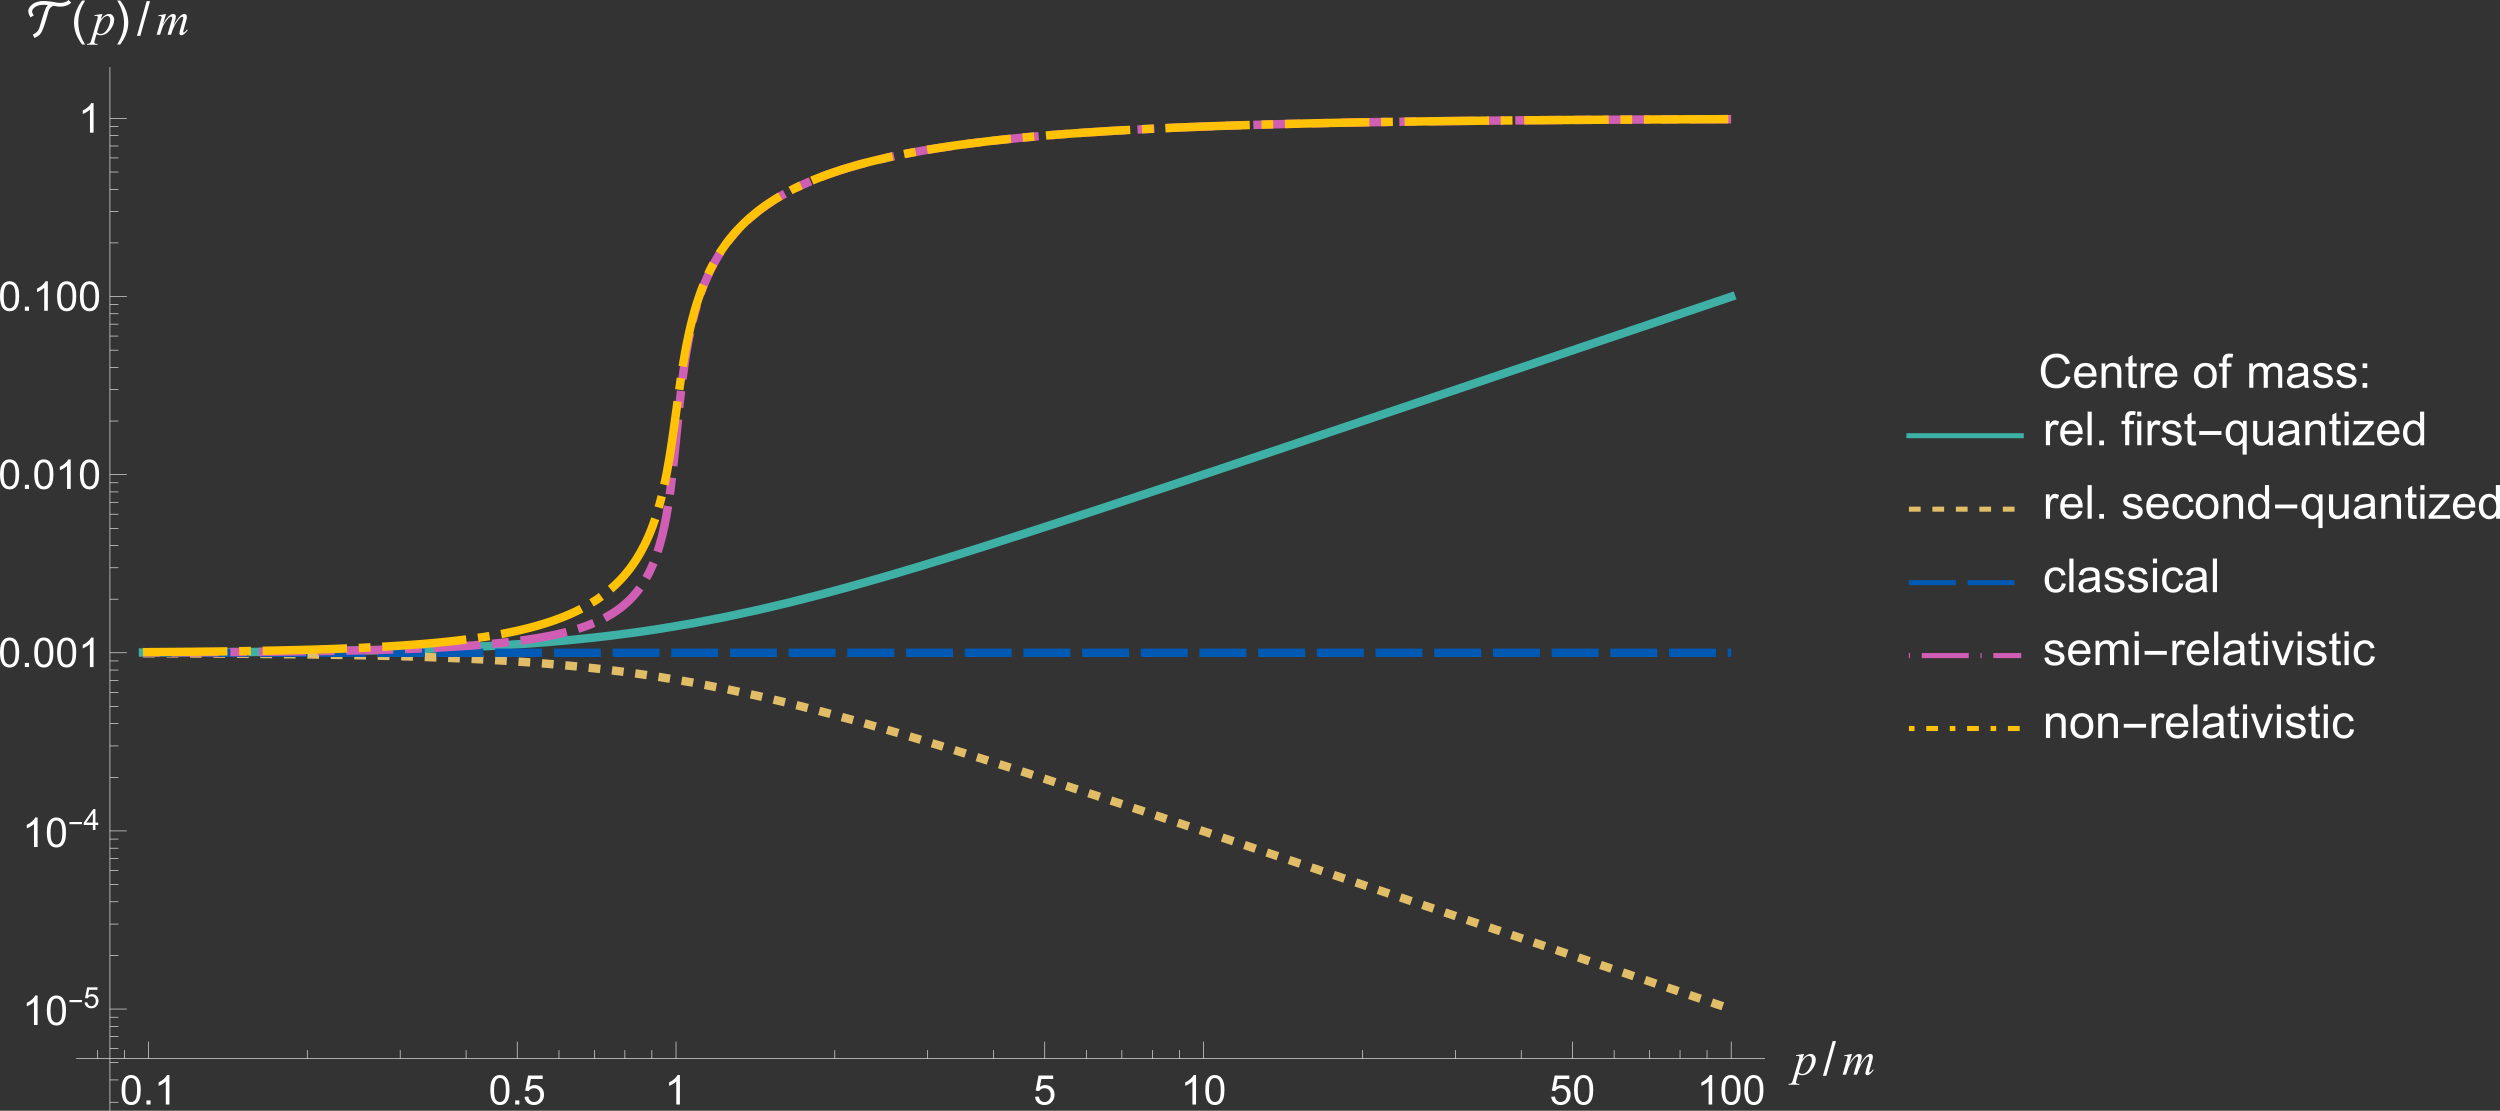 <?xml version="1.0" encoding="UTF-8" standalone="no"?>
<svg
   width="851.904pt"
   height="378.49pt"
   viewBox="0 0 851.904 378.49"
   version="1.2"
   id="svg697"
   sodipodi:docname="template_comparison_vac_E0001_w-limits.svg"
   inkscape:version="1.1.2 (b8e25be833, 2022-02-05)"
   xmlns:inkscape="http://www.inkscape.org/namespaces/inkscape"
   xmlns:sodipodi="http://sodipodi.sourceforge.net/DTD/sodipodi-0.dtd"
   xmlns:xlink="http://www.w3.org/1999/xlink"
   xmlns="http://www.w3.org/2000/svg"
   xmlns:svg="http://www.w3.org/2000/svg">
  <rect x="0" y="0" width="851.904" height="378.49" fill="#333333" stroke="none"/>
  <sodipodi:namedview
     id="namedview699"
     pagecolor="#ffffff"
     bordercolor="#666666"
     borderopacity="1.0"
     inkscape:pageshadow="2"
     inkscape:pageopacity="0.0"
     inkscape:pagecheckerboard="0"
     inkscape:document-units="pt"
     showgrid="false"
     inkscape:zoom="1.0918605"
     inkscape:cx="571.95953"
     inkscape:cy="249.57401"
     inkscape:window-width="1920"
     inkscape:window-height="991"
     inkscape:window-x="-9"
     inkscape:window-y="-9"
     inkscape:window-maximized="1"
     inkscape:current-layer="svg697" />
  <defs
     id="defs130">
    <g
       id="g125">
      <symbol
         overflow="visible"
         id="glyph0-0">
        <path
           style="stroke:none"
           d="m 1.75,0 v -8.75 h 7 V 0 Z m 0.219,-0.219 h 6.562 v -8.312 h -6.562 z m 0,0"
           id="path2" />
      </symbol>
      <symbol
         overflow="visible"
         id="glyph0-1">
        <path
           style="stroke:none"
           d="m 0.578,-4.938 c 0,-1.188 0.117,-2.141 0.359,-2.859 0.25,-0.727 0.613,-1.285 1.094,-1.672 0.477,-0.395 1.082,-0.594 1.812,-0.594 0.539,0 1.016,0.109 1.422,0.328 0.406,0.219 0.738,0.531 1,0.938 0.27,0.406 0.477,0.902 0.625,1.484 0.145,0.586 0.219,1.375 0.219,2.375 0,1.18 -0.121,2.125 -0.359,2.844 -0.242,0.719 -0.602,1.277 -1.078,1.672 -0.48,0.398 -1.09,0.594 -1.828,0.594 -0.961,0 -1.715,-0.348 -2.266,-1.047 -0.668,-0.832 -1,-2.188 -1,-4.062 z m 1.266,0 c 0,1.648 0.191,2.742 0.578,3.281 0.383,0.543 0.859,0.812 1.422,0.812 0.57,0 1.051,-0.27 1.438,-0.812 0.383,-0.551 0.578,-1.645 0.578,-3.281 0,-1.656 -0.195,-2.754 -0.578,-3.297 -0.387,-0.539 -0.871,-0.812 -1.453,-0.812 -0.562,0 -1.012,0.242 -1.344,0.719 C 2.055,-7.711 1.844,-6.582 1.844,-4.938 Z m 0,0"
           id="path5" />
      </symbol>
      <symbol
         overflow="visible"
         id="glyph0-2">
        <path
           style="stroke:none"
           d="m 1.266,0 v -1.406 h 1.406 V 0 Z m 0,0"
           id="path8" />
      </symbol>
      <symbol
         overflow="visible"
         id="glyph0-3">
        <path
           style="stroke:none"
           d="M 5.219,0 H 3.984 V -7.844 C 3.691,-7.562 3.301,-7.273 2.812,-6.984 c -0.48,0.281 -0.906,0.492 -1.281,0.625 v -1.188 C 2.219,-7.867 2.816,-8.258 3.328,-8.719 3.848,-9.176 4.211,-9.625 4.422,-10.062 H 5.219 Z m 0,0"
           id="path11" />
      </symbol>
      <symbol
         overflow="visible"
         id="glyph0-4">
        <path
           style="stroke:none"
           d="M 0.578,-2.625 1.875,-2.734 c 0.094,0.625 0.312,1.102 0.656,1.422 0.352,0.312 0.773,0.469 1.266,0.469 0.594,0 1.094,-0.223 1.5,-0.672 0.414,-0.445 0.625,-1.035 0.625,-1.766 0,-0.707 -0.199,-1.266 -0.594,-1.672 C 4.93,-5.359 4.414,-5.562 3.781,-5.562 c -0.398,0 -0.758,0.094 -1.078,0.281 -0.312,0.18 -0.562,0.406 -0.75,0.688 l -1.156,-0.141 0.969,-5.156 H 6.75 v 1.188 h -4 l -0.531,2.688 c 0.602,-0.414 1.234,-0.625 1.891,-0.625 0.875,0 1.609,0.305 2.203,0.906 0.602,0.605 0.906,1.387 0.906,2.344 0,0.906 -0.262,1.688 -0.781,2.344 -0.648,0.812 -1.527,1.219 -2.641,1.219 -0.906,0 -1.652,-0.254 -2.234,-0.766 C 0.988,-1.102 0.66,-1.781 0.578,-2.625 Z m 0,0"
           id="path14" />
      </symbol>
      <symbol
         overflow="visible"
         id="glyph1-0">
        <path
           style="stroke:none"
           d="m 2.219,0 v -10 h 8 V 0 Z m 0.25,-0.25 h 7.5 v -9.5 h -7.5 z m 0,0"
           id="path17" />
      </symbol>
      <symbol
         overflow="visible"
         id="glyph1-1">
        <path
           style="stroke:none"
           d="M 3.547,-7.078 3,-5.281 c 0.57,-0.664 1.078,-1.129 1.516,-1.391 0.445,-0.27 0.906,-0.406 1.375,-0.406 0.457,0 0.848,0.188 1.172,0.562 0.332,0.367 0.5,0.84 0.5,1.422 0,1.148 -0.469,2.312 -1.406,3.5 -0.93,1.188 -2.012,1.781 -3.25,1.781 -0.262,0 -0.492,-0.031 -0.688,-0.094 C 2.02,0.039 1.797,-0.055 1.547,-0.203 L 0.969,1.812 C 0.852,2.207 0.797,2.469 0.797,2.594 c 0,0.113 0.031,0.207 0.094,0.281 0.062,0.082 0.16,0.145 0.297,0.188 0.133,0.051 0.398,0.078 0.797,0.078 l -0.062,0.281 h -3.688 L -1.688,3.141 c 0.48,-0.023 0.809,-0.105 0.984,-0.25 0.168,-0.148 0.344,-0.555 0.531,-1.219 L 1.812,-5.172 c 0.113,-0.438 0.172,-0.707 0.172,-0.812 0,-0.133 -0.043,-0.238 -0.125,-0.312 -0.074,-0.082 -0.195,-0.125 -0.359,-0.125 -0.156,0 -0.371,0.016 -0.641,0.047 v -0.297 z m -1.828,6.25 C 2.039,-0.441 2.477,-0.25 3.031,-0.25 c 0.27,0 0.547,-0.07 0.828,-0.219 0.281,-0.156 0.551,-0.379 0.812,-0.672 0.27,-0.301 0.508,-0.645 0.719,-1.031 C 5.609,-2.555 5.801,-3.008 5.969,-3.531 6.145,-4.062 6.234,-4.586 6.234,-5.109 6.234,-5.523 6.133,-5.844 5.938,-6.062 5.75,-6.281 5.531,-6.391 5.281,-6.391 c -0.562,0 -1.121,0.324 -1.672,0.969 C 3.055,-4.773 2.656,-4.02 2.406,-3.156 Z m 0,0"
           id="path20" />
      </symbol>
      <symbol
         overflow="visible"
         id="glyph1-2">
        <path
           style="stroke:none"
           d="m 3.469,-7.078 -1.016,3.531 c 0.457,-0.832 0.844,-1.457 1.156,-1.875 0.5,-0.645 0.984,-1.113 1.453,-1.406 0.27,-0.164 0.555,-0.25 0.859,-0.25 0.258,0 0.473,0.086 0.641,0.25 0.176,0.168 0.266,0.383 0.266,0.641 0,0.262 -0.059,0.594 -0.172,1 l -0.562,1.984 c 0.852,-1.582 1.66,-2.695 2.422,-3.344 0.414,-0.352 0.832,-0.531 1.25,-0.531 0.238,0 0.43,0.086 0.578,0.25 0.156,0.168 0.234,0.422 0.234,0.766 0,0.305 -0.047,0.621 -0.141,0.953 L 9.578,-2.062 c -0.188,0.656 -0.281,1.023 -0.281,1.094 0,0.074 0.023,0.137 0.078,0.188 0.031,0.043 0.07,0.062 0.125,0.062 0.051,0 0.141,-0.051 0.266,-0.156 0.301,-0.227 0.582,-0.531 0.844,-0.906 l 0.25,0.172 c -0.125,0.211 -0.355,0.496 -0.688,0.859 C 9.836,-0.383 9.551,-0.133 9.312,0 9.082,0.125 8.867,0.188 8.672,0.188 8.492,0.188 8.344,0.125 8.219,0 c -0.125,-0.125 -0.188,-0.281 -0.188,-0.469 0,-0.25 0.109,-0.75 0.328,-1.5 L 9.062,-4.484 C 9.227,-5.055 9.316,-5.375 9.328,-5.438 9.336,-5.539 9.344,-5.641 9.344,-5.734 c 0,-0.125 -0.027,-0.223 -0.078,-0.297 -0.062,-0.07 -0.137,-0.109 -0.219,-0.109 -0.219,0 -0.449,0.109 -0.688,0.328 C 7.641,-5.145 6.969,-4.219 6.344,-3.031 5.926,-2.238 5.539,-1.227 5.188,0 H 4 L 5.344,-4.734 C 5.488,-5.242 5.562,-5.582 5.562,-5.75 5.562,-5.895 5.531,-6 5.469,-6.062 5.414,-6.133 5.348,-6.172 5.266,-6.172 c -0.18,0 -0.359,0.062 -0.547,0.188 C 4.406,-5.773 4,-5.336 3.5,-4.672 3.008,-4.004 2.629,-3.367 2.359,-2.766 2.234,-2.473 1.926,-1.551 1.438,0 H 0.281 l 1.438,-5.062 0.188,-0.656 c 0.039,-0.102 0.062,-0.176 0.062,-0.219 0,-0.113 -0.055,-0.219 -0.156,-0.312 -0.105,-0.094 -0.242,-0.141 -0.406,-0.141 -0.062,0 -0.25,0.031 -0.562,0.094 l -0.062,-0.281 z m 0,0"
           id="path23" />
      </symbol>
      <symbol
         overflow="visible"
         id="glyph2-0">
        <path
           style="stroke:none"
           d="M 1,0 V -12.797 H 7 V 0 Z M 2,-1 H 6 V -11.797 H 2 Z m 0,0"
           id="path26" />
      </symbol>
      <symbol
         overflow="visible"
         id="glyph2-1">
        <path
           style="stroke:none"
           d="m 4.453,-11.453 -3.312,11.844 H 0 l 3.312,-11.844 z m 0,0"
           id="path29" />
      </symbol>
      <symbol
         overflow="visible"
         id="glyph2-2">
        <path
           style="stroke:none"
           d="m 4.75,3.359 h -1 C 3.332,2.828 2.953,2.266 2.609,1.672 2.266,1.086 1.969,0.477 1.719,-0.156 1.477,-0.801 1.289,-1.457 1.156,-2.125 c -0.125,-0.664 -0.188,-1.336 -0.188,-2.016 0,-0.695 0.066,-1.375 0.203,-2.031 0.133,-0.664 0.32,-1.312 0.562,-1.938 0.25,-0.633 0.539,-1.25 0.875,-1.844 0.344,-0.594 0.723,-1.16 1.141,-1.703 h 1 c -0.367,0.605 -0.695,1.203 -0.984,1.797 -0.293,0.586 -0.539,1.18 -0.734,1.781 -0.199,0.605 -0.352,1.23 -0.453,1.875 -0.105,0.648 -0.156,1.328 -0.156,2.047 0,0.668 0.051,1.328 0.156,1.984 0.113,0.656 0.27,1.305 0.469,1.938 0.207,0.633 0.453,1.25 0.734,1.844 0.289,0.602 0.613,1.188 0.969,1.75 z m 0,0"
           id="path32" />
      </symbol>
      <symbol
         overflow="visible"
         id="glyph2-3">
        <path
           style="stroke:none"
           d="m 4.375,-4.141 c 0,0.688 -0.07,1.367 -0.203,2.031 -0.137,0.656 -0.328,1.305 -0.578,1.938 C 3.352,0.461 3.062,1.07 2.719,1.656 2.375,2.25 2,2.816 1.594,3.359 H 0.578 C 0.941,2.766 1.27,2.172 1.562,1.578 1.852,0.992 2.098,0.398 2.297,-0.203 2.492,-0.816 2.645,-1.445 2.75,-2.094 2.863,-2.738 2.922,-3.414 2.922,-4.125 2.922,-4.789 2.863,-5.453 2.75,-6.109 2.633,-6.766 2.473,-7.41 2.266,-8.047 2.066,-8.68 1.82,-9.301 1.531,-9.906 1.25,-10.508 0.93,-11.094 0.578,-11.656 H 1.594 c 0.414,0.531 0.797,1.094 1.141,1.688 0.344,0.594 0.633,1.211 0.875,1.844 0.238,0.637 0.426,1.293 0.562,1.969 C 4.305,-5.488 4.375,-4.816 4.375,-4.141 Z m 0,0"
           id="path35" />
      </symbol>
      <symbol
         overflow="visible"
         id="glyph2-4">
        <path
           style="stroke:none"
           d="M 8.469,-3.516 H 0.891 v -1.312 H 8.469 Z m 0,0"
           id="path38" />
      </symbol>
      <symbol
         overflow="visible"
         id="glyph3-0">
        <path
           style="stroke:none"
           d="m 0.562,0 v -7.203 h 3.375 V 0 Z M 1.125,-0.562 h 2.25 v -6.078 h -2.25 z m 0,0"
           id="path41" />
      </symbol>
      <symbol
         overflow="visible"
         id="glyph3-1">
        <path
           style="stroke:none"
           d="M 4.766,-1.969 H 0.5 v -0.75 h 4.266 z m 0,0"
           id="path44" />
      </symbol>
      <symbol
         overflow="visible"
         id="glyph4-0">
        <path
           style="stroke:none"
           d="M 1.25,0 V -6.219 H 6.219 V 0 Z M 1.406,-0.156 H 6.062 V -6.062 H 1.406 Z m 0,0"
           id="path47" />
      </symbol>
      <symbol
         overflow="visible"
         id="glyph4-1">
        <path
           style="stroke:none"
           d="M 0.406,-1.859 1.328,-1.938 c 0.07,0.449 0.227,0.789 0.469,1.016 0.25,0.219 0.551,0.328 0.906,0.328 0.414,0 0.77,-0.156 1.062,-0.469 0.289,-0.32 0.438,-0.75 0.438,-1.281 0,-0.5 -0.141,-0.891 -0.422,-1.172 -0.273,-0.289 -0.637,-0.438 -1.094,-0.438 -0.281,0 -0.539,0.07 -0.766,0.203 -0.23,0.125 -0.406,0.289 -0.531,0.484 L 0.562,-3.375 1.266,-7.031 h 3.531 v 0.844 h -2.844 l -0.375,1.906 c 0.426,-0.289 0.875,-0.438 1.344,-0.438 0.625,0 1.148,0.215 1.578,0.641 0.426,0.43 0.641,0.98 0.641,1.656 0,0.648 -0.188,1.203 -0.562,1.672 -0.461,0.586 -1.086,0.875 -1.875,0.875 -0.648,0 -1.18,-0.18 -1.594,-0.547 -0.406,-0.363 -0.641,-0.844 -0.703,-1.438 z m 0,0"
           id="path50" />
      </symbol>
      <symbol
         overflow="visible"
         id="glyph4-2">
        <path
           style="stroke:none"
           d="M 3.219,0 V -1.703 H 0.125 V -2.5 l 3.25,-4.625 H 4.094 V -2.5 h 0.953 v 0.797 H 4.094 V 0 Z m 0,-2.5 V -5.719 L 0.984,-2.5 Z m 0,0"
           id="path53" />
      </symbol>
      <symbol
         overflow="visible"
         id="glyph5-0">
        <path
           style="stroke:none"
           d="M 1,0 V -12.797 H 7 V 0 Z M 2,-1 H 6 V -11.797 H 2 Z m 0,0"
           id="path56" />
      </symbol>
      <symbol
         overflow="visible"
         id="glyph5-1">
        <path
           style="stroke:none"
           d="m 13.609,-10.922 c -0.262,0.25 -0.543,0.465 -0.844,0.641 -0.305,0.18 -0.617,0.32 -0.938,0.422 -0.324,0.105 -0.664,0.184 -1.016,0.234 -0.344,0.043 -0.695,0.062 -1.047,0.062 -0.199,0 -0.398,-0.008 -0.594,-0.031 C 8.973,-9.625 8.773,-9.656 8.578,-9.688 8.391,-9.727 8.195,-9.758 8,-9.781 7.812,-9.812 7.617,-9.832 7.422,-9.844 7.172,-9.707 6.938,-9.551 6.719,-9.375 6.5,-9.207 6.32,-9 6.188,-8.75 6.102,-8.625 6.035,-8.488 5.984,-8.344 5.93,-8.207 5.883,-8.066 5.844,-7.922 5.801,-7.773 5.758,-7.625 5.719,-7.469 5.688,-7.32 5.648,-7.18 5.609,-7.047 c -0.074,0.262 -0.168,0.586 -0.281,0.969 -0.105,0.375 -0.227,0.781 -0.359,1.219 -0.125,0.438 -0.266,0.887 -0.422,1.344 -0.156,0.461 -0.312,0.898 -0.469,1.312 C 3.922,-1.797 3.758,-1.426 3.594,-1.094 3.438,-0.758 3.281,-0.5 3.125,-0.312 2.863,0.02 2.551,0.297 2.188,0.516 1.82,0.742 1.457,0.945 1.094,1.125 L 0.516,-0.031 c 0.363,-0.176 0.711,-0.383 1.047,-0.625 0.332,-0.238 0.609,-0.535 0.828,-0.891 0.195,-0.32 0.348,-0.664 0.453,-1.031 0.102,-0.375 0.211,-0.738 0.328,-1.094 0.238,-0.801 0.477,-1.594 0.719,-2.375 0.238,-0.789 0.5,-1.578 0.781,-2.359 0.102,-0.312 0.234,-0.613 0.391,-0.906 0.164,-0.289 0.363,-0.551 0.594,-0.781 -0.242,-0.031 -0.48,-0.055 -0.719,-0.078 -0.242,-0.02 -0.484,-0.031 -0.734,-0.031 -0.355,0 -0.727,0.031 -1.109,0.094 -0.387,0.062 -0.758,0.168 -1.109,0.312 -0.344,0.137 -0.664,0.324 -0.953,0.562 C 0.75,-9.004 0.523,-8.707 0.359,-8.344 0.305,-8.227 0.281,-8.117 0.281,-8.016 c 0,0.273 0.055,0.527 0.172,0.766 0.113,0.242 0.242,0.465 0.391,0.672 L -0.25,-5.922 c -0.207,-0.312 -0.383,-0.641 -0.531,-0.984 -0.156,-0.352 -0.234,-0.723 -0.234,-1.109 0,-0.227 0.039,-0.453 0.109,-0.672 0.074,-0.219 0.172,-0.422 0.297,-0.609 0.117,-0.195 0.258,-0.379 0.422,-0.547 0.156,-0.176 0.32,-0.332 0.5,-0.469 0.27,-0.219 0.562,-0.398 0.875,-0.547 0.312,-0.145 0.633,-0.266 0.969,-0.359 0.332,-0.094 0.672,-0.16 1.016,-0.203 0.344,-0.039 0.688,-0.062 1.031,-0.062 0.633,0 1.258,0.043 1.875,0.125 0.625,0.074 1.25,0.164 1.875,0.266 0.301,0.062 0.598,0.121 0.891,0.172 0.301,0.055 0.609,0.078 0.922,0.078 0.27,0 0.535,-0.016 0.797,-0.047 0.27,-0.031 0.531,-0.082 0.781,-0.156 0.25,-0.07 0.488,-0.172 0.719,-0.297 0.238,-0.125 0.457,-0.285 0.656,-0.484 z m 0,0"
           id="path59" />
      </symbol>
      <symbol
         overflow="visible"
         id="glyph6-0">
        <path
           style="stroke:none"
           d="m 2,0 v -10 h 8 V 0 Z m 0.25,-0.25 h 7.5 v -9.5 h -7.5 z m 0,0"
           id="path62" />
      </symbol>
      <symbol
         overflow="visible"
         id="glyph6-1">
        <path
           style="stroke:none"
           d="m 9.406,-4.016 1.516,0.375 c -0.312,1.25 -0.887,2.203 -1.719,2.859 C 8.379,-0.125 7.375,0.203 6.188,0.203 c -1.242,0 -2.246,-0.25 -3.016,-0.75 C 2.398,-1.055 1.812,-1.785 1.406,-2.734 1,-3.691 0.797,-4.719 0.797,-5.812 c 0,-1.195 0.227,-2.238 0.688,-3.125 0.457,-0.883 1.102,-1.555 1.938,-2.016 0.844,-0.469 1.77,-0.703 2.781,-0.703 1.145,0 2.109,0.293 2.891,0.875 0.781,0.586 1.328,1.406 1.641,2.469 l -1.5,0.344 c -0.262,-0.832 -0.648,-1.438 -1.156,-1.812 -0.5,-0.383 -1.137,-0.578 -1.906,-0.578 -0.875,0 -1.609,0.215 -2.203,0.641 -0.594,0.418 -1.012,0.984 -1.25,1.703 -0.242,0.711 -0.359,1.438 -0.359,2.188 0,0.98 0.141,1.836 0.422,2.562 0.289,0.719 0.734,1.262 1.328,1.625 0.602,0.355 1.254,0.531 1.953,0.531 0.844,0 1.555,-0.242 2.141,-0.734 0.594,-0.488 0.992,-1.211 1.203,-2.172 z m 0,0"
           id="path65" />
      </symbol>
      <symbol
         overflow="visible"
         id="glyph6-2">
        <path
           style="stroke:none"
           d="M 6.734,-2.672 8.188,-2.5 C 7.957,-1.645 7.531,-0.984 6.906,-0.516 6.289,-0.047 5.504,0.188 4.547,0.188 c -1.219,0 -2.184,-0.375 -2.891,-1.125 -0.711,-0.75 -1.062,-1.797 -1.062,-3.141 0,-1.395 0.359,-2.477 1.078,-3.25 0.719,-0.77 1.648,-1.156 2.797,-1.156 1.102,0 2.004,0.383 2.703,1.141 0.707,0.75 1.062,1.809 1.062,3.172 0,0.086 0,0.211 0,0.375 h -6.188 c 0.051,0.918 0.305,1.621 0.766,2.109 0.469,0.48 1.047,0.719 1.734,0.719 0.52,0 0.961,-0.133 1.328,-0.406 0.363,-0.27 0.648,-0.703 0.859,-1.297 z M 2.125,-4.953 H 6.75 c -0.062,-0.695 -0.242,-1.219 -0.531,-1.562 -0.449,-0.539 -1.027,-0.812 -1.734,-0.812 -0.648,0 -1.195,0.219 -1.641,0.656 -0.438,0.43 -0.68,1 -0.719,1.719 z m 0,0"
           id="path68" />
      </symbol>
      <symbol
         overflow="visible"
         id="glyph6-3">
        <path
           style="stroke:none"
           d="M 1.062,0 V -8.297 H 2.328 V -7.125 C 2.93,-8.031 3.812,-8.484 4.969,-8.484 c 0.5,0 0.957,0.09 1.375,0.266 0.414,0.18 0.727,0.414 0.938,0.703 0.207,0.293 0.352,0.641 0.438,1.047 0.051,0.262 0.078,0.715 0.078,1.359 V 0 h -1.406 v -5.047 c 0,-0.57 -0.059,-1 -0.172,-1.281 -0.105,-0.289 -0.297,-0.52 -0.578,-0.688 -0.273,-0.164 -0.594,-0.25 -0.969,-0.25 -0.605,0 -1.125,0.195 -1.562,0.578 -0.43,0.375 -0.641,1.094 -0.641,2.156 V 0 Z m 0,0"
           id="path71" />
      </symbol>
      <symbol
         overflow="visible"
         id="glyph6-4">
        <path
           style="stroke:none"
           d="m 4.125,-1.266 0.203,1.25 c -0.398,0.082 -0.75,0.125 -1.062,0.125 -0.512,0 -0.906,-0.078 -1.188,-0.234 C 1.797,-0.289 1.598,-0.504 1.484,-0.766 1.367,-1.035 1.312,-1.594 1.312,-2.438 V -7.203 H 0.281 v -1.094 H 1.312 v -2.062 l 1.406,-0.844 v 2.906 H 4.125 v 1.094 H 2.719 v 4.844 c 0,0.406 0.02,0.668 0.062,0.781 0.051,0.117 0.133,0.211 0.25,0.281 0.113,0.062 0.273,0.094 0.484,0.094 0.156,0 0.359,-0.02 0.609,-0.062 z m 0,0"
           id="path74" />
      </symbol>
      <symbol
         overflow="visible"
         id="glyph6-5">
        <path
           style="stroke:none"
           d="M 1.047,0 V -8.297 H 2.312 v 1.25 c 0.32,-0.582 0.617,-0.969 0.891,-1.156 0.27,-0.188 0.57,-0.281 0.906,-0.281 0.469,0 0.945,0.152 1.438,0.453 L 5.062,-6.734 C 4.719,-6.93 4.375,-7.031 4.031,-7.031 3.727,-7.031 3.453,-6.938 3.203,-6.75 2.961,-6.57 2.789,-6.316 2.688,-5.984 2.531,-5.484 2.453,-4.938 2.453,-4.344 V 0 Z m 0,0"
           id="path77" />
      </symbol>
      <symbol
         overflow="visible"
         id="glyph6-6">
        <path
           style="stroke:none"
           d="m 0.531,-4.156 c 0,-1.531 0.426,-2.664 1.281,-3.406 0.719,-0.613 1.586,-0.922 2.609,-0.922 1.145,0 2.078,0.375 2.797,1.125 0.727,0.742 1.094,1.773 1.094,3.094 0,1.062 -0.164,1.902 -0.484,2.516 -0.324,0.617 -0.793,1.094 -1.406,1.438 -0.605,0.332 -1.273,0.5 -2,0.5 -1.156,0 -2.094,-0.367 -2.812,-1.109 C 0.891,-1.672 0.531,-2.75 0.531,-4.156 Z m 1.453,0 c 0,1.062 0.227,1.859 0.688,2.391 0.469,0.531 1.051,0.797 1.75,0.797 0.695,0 1.273,-0.266 1.734,-0.797 0.469,-0.531 0.703,-1.344 0.703,-2.438 C 6.859,-5.223 6.625,-6 6.156,-6.531 5.695,-7.062 5.117,-7.328 4.422,-7.328 c -0.699,0 -1.281,0.266 -1.75,0.797 -0.461,0.523 -0.688,1.312 -0.688,2.375 z m 0,0"
           id="path80" />
      </symbol>
      <symbol
         overflow="visible"
         id="glyph6-7">
        <path
           style="stroke:none"
           d="M 1.391,0 V -7.203 H 0.156 v -1.094 H 1.391 V -9.188 c 0,-0.551 0.051,-0.961 0.156,-1.234 0.133,-0.363 0.367,-0.66 0.703,-0.891 0.344,-0.227 0.82,-0.344 1.438,-0.344 0.395,0 0.832,0.047 1.312,0.141 l -0.203,1.234 c -0.293,-0.051 -0.57,-0.078 -0.828,-0.078 -0.43,0 -0.73,0.094 -0.906,0.281 C 2.883,-9.898 2.797,-9.562 2.797,-9.062 v 0.766 H 4.406 v 1.094 H 2.797 V 0 Z m 0,0"
           id="path83" />
      </symbol>
      <symbol
         overflow="visible"
         id="glyph6-8">
        <path
           style="stroke:none"
           d="m 1.062,0 v -8.297 h 1.25 v 1.156 c 0.258,-0.406 0.602,-0.727 1.031,-0.969 0.438,-0.25 0.93,-0.375 1.484,-0.375 0.613,0 1.117,0.133 1.516,0.391 0.395,0.25 0.672,0.605 0.828,1.062 0.656,-0.969 1.508,-1.453 2.562,-1.453 0.82,0 1.453,0.23 1.891,0.688 0.445,0.449 0.672,1.148 0.672,2.094 V 0 H 10.906 v -5.234 c 0,-0.562 -0.047,-0.961 -0.141,-1.203 -0.094,-0.25 -0.262,-0.445 -0.5,-0.594 -0.242,-0.156 -0.523,-0.234 -0.844,-0.234 -0.586,0 -1.07,0.195 -1.453,0.578 -0.387,0.387 -0.578,1.008 -0.578,1.859 V 0 h -1.406 v -5.391 c 0,-0.625 -0.117,-1.094 -0.344,-1.406 -0.23,-0.312 -0.605,-0.469 -1.125,-0.469 -0.398,0 -0.762,0.105 -1.094,0.312 C 3.086,-6.742 2.844,-6.438 2.688,-6.031 2.539,-5.633 2.469,-5.062 2.469,-4.312 V 0 Z m 0,0"
           id="path86" />
      </symbol>
      <symbol
         overflow="visible"
         id="glyph6-9">
        <path
           style="stroke:none"
           d="m 6.469,-1.031 c -0.523,0.449 -1.023,0.766 -1.5,0.953 C 4.488,0.098 3.973,0.188 3.422,0.188 2.504,0.188 1.801,-0.035 1.312,-0.484 0.82,-0.93 0.578,-1.5 0.578,-2.188 c 0,-0.406 0.094,-0.773 0.281,-1.109 0.188,-0.344 0.426,-0.613 0.719,-0.812 0.301,-0.207 0.641,-0.363 1.016,-0.469 0.281,-0.07 0.695,-0.141 1.25,-0.203 1.133,-0.133 1.973,-0.297 2.516,-0.484 0,-0.195 0,-0.32 0,-0.375 0,-0.57 -0.133,-0.973 -0.391,-1.203 -0.367,-0.32 -0.902,-0.484 -1.609,-0.484 -0.656,0 -1.148,0.121 -1.469,0.359 -0.312,0.23 -0.543,0.637 -0.688,1.219 l -1.375,-0.188 C 0.953,-6.52 1.156,-6.992 1.438,-7.359 1.727,-7.723 2.145,-8 2.688,-8.188 c 0.539,-0.195 1.164,-0.297 1.875,-0.297 0.707,0 1.281,0.086 1.719,0.25 0.445,0.168 0.773,0.375 0.984,0.625 0.207,0.25 0.352,0.57 0.438,0.953 0.051,0.242 0.078,0.672 0.078,1.297 v 1.875 c 0,1.312 0.023,2.141 0.078,2.484 0.062,0.344 0.18,0.68 0.359,1 H 6.75 C 6.602,-0.289 6.508,-0.633 6.469,-1.031 Z M 6.359,-4.172 c -0.512,0.211 -1.277,0.387 -2.297,0.531 -0.586,0.086 -0.996,0.18 -1.234,0.281 -0.242,0.105 -0.43,0.262 -0.562,0.469 -0.125,0.199 -0.188,0.418 -0.188,0.656 0,0.375 0.141,0.688 0.422,0.938 0.289,0.25 0.707,0.375 1.25,0.375 0.539,0 1.02,-0.113 1.438,-0.344 C 5.613,-1.504 5.926,-1.832 6.125,-2.25 6.281,-2.562 6.359,-3.031 6.359,-3.656 Z m 0,0"
           id="path89" />
      </symbol>
      <symbol
         overflow="visible"
         id="glyph6-10">
        <path
           style="stroke:none"
           d="m 0.5,-2.484 1.391,-0.219 c 0.07,0.562 0.285,0.996 0.641,1.297 0.363,0.293 0.863,0.438 1.5,0.438 0.645,0 1.125,-0.129 1.438,-0.391 0.312,-0.27 0.469,-0.582 0.469,-0.938 0,-0.312 -0.137,-0.562 -0.406,-0.75 -0.199,-0.125 -0.68,-0.281 -1.438,-0.469 C 3.062,-3.773 2.344,-4 1.938,-4.188 1.539,-4.383 1.238,-4.648 1.031,-4.984 0.832,-5.316 0.734,-5.688 0.734,-6.094 c 0,-0.375 0.082,-0.719 0.25,-1.031 0.164,-0.312 0.395,-0.57 0.688,-0.781 0.219,-0.164 0.516,-0.301 0.891,-0.406 0.383,-0.113 0.789,-0.172 1.219,-0.172 0.656,0 1.227,0.094 1.719,0.281 0.488,0.188 0.848,0.445 1.078,0.766 0.238,0.312 0.406,0.742 0.5,1.281 l -1.375,0.188 c -0.062,-0.426 -0.246,-0.758 -0.547,-1 C 4.852,-7.207 4.43,-7.328 3.891,-7.328 3.242,-7.328 2.781,-7.219 2.5,-7 c -0.273,0.211 -0.406,0.453 -0.406,0.734 0,0.188 0.055,0.355 0.172,0.5 0.113,0.148 0.289,0.273 0.531,0.375 0.145,0.055 0.562,0.172 1.25,0.359 0.988,0.262 1.68,0.48 2.078,0.656 0.395,0.168 0.703,0.414 0.922,0.734 0.227,0.324 0.344,0.727 0.344,1.203 0,0.469 -0.141,0.914 -0.422,1.328 -0.273,0.406 -0.668,0.727 -1.188,0.953 C 5.27,0.07 4.691,0.188 4.047,0.188 c -1.086,0 -1.906,-0.223 -2.469,-0.672 -0.562,-0.445 -0.922,-1.113 -1.078,-2 z m 0,0"
           id="path92" />
      </symbol>
      <symbol
         overflow="visible"
         id="glyph6-11">
        <path
           style="stroke:none"
           d="m 1.453,-6.703 v -1.594 h 1.594 v 1.594 z m 0,6.703 v -1.609 h 1.594 V 0 Z m 0,0"
           id="path95" />
      </symbol>
      <symbol
         overflow="visible"
         id="glyph6-12">
        <path
           style="stroke:none"
           d="M 1.031,0 V -11.453 H 2.438 V 0 Z m 0,0"
           id="path98" />
      </symbol>
      <symbol
         overflow="visible"
         id="glyph6-13">
        <path
           style="stroke:none"
           d="M 1.453,0 V -1.609 H 3.062 V 0 Z m 0,0"
           id="path101" />
      </symbol>
      <symbol
         overflow="visible"
         id="glyph6-14">
        <path
           style="stroke:none"
           d="m 1.062,-9.844 v -1.609 H 2.469 V -9.844 Z M 1.062,0 V -8.297 H 2.469 V 0 Z m 0,0"
           id="path104" />
      </symbol>
      <symbol
         overflow="visible"
         id="glyph6-15">
        <path
           style="stroke:none"
           d="M 6.344,3.188 V -0.891 C 6.125,-0.578 5.816,-0.316 5.422,-0.109 5.035,0.086 4.617,0.188 4.172,0.188 3.191,0.188 2.344,-0.203 1.625,-0.984 c -0.711,-0.789 -1.062,-1.875 -1.062,-3.25 0,-0.832 0.145,-1.578 0.438,-2.234 0.289,-0.664 0.707,-1.164 1.25,-1.5 0.551,-0.344 1.156,-0.516 1.812,-0.516 1.031,0 1.836,0.434 2.422,1.297 V -8.297 H 7.75 V 3.188 Z M 2.016,-4.172 c 0,1.062 0.223,1.867 0.672,2.406 0.445,0.531 0.984,0.797 1.609,0.797 0.594,0 1.102,-0.254 1.531,-0.766 0.438,-0.508 0.656,-1.281 0.656,-2.312 0,-1.102 -0.23,-1.93 -0.688,-2.484 C 5.348,-7.094 4.816,-7.375 4.203,-7.375 c -0.617,0 -1.137,0.262 -1.562,0.781 -0.418,0.512 -0.625,1.32 -0.625,2.422 z m 0,0"
           id="path107" />
      </symbol>
      <symbol
         overflow="visible"
         id="glyph6-16">
        <path
           style="stroke:none"
           d="M 6.5,0 V -1.219 C 5.852,-0.281 4.973,0.188 3.859,0.188 3.367,0.188 2.91,0.094 2.484,-0.094 2.066,-0.281 1.754,-0.516 1.547,-0.797 1.336,-1.086 1.191,-1.438 1.109,-1.844 1.055,-2.125 1.031,-2.562 1.031,-3.156 V -8.297 H 2.438 v 4.594 c 0,0.742 0.023,1.234 0.078,1.484 0.094,0.375 0.281,0.668 0.562,0.875 0.289,0.211 0.645,0.312 1.062,0.312 0.426,0 0.82,-0.102 1.188,-0.312 0.375,-0.219 0.633,-0.516 0.781,-0.891 0.156,-0.375 0.234,-0.914 0.234,-1.625 v -4.438 H 7.75 V 0 Z m 0,0"
           id="path110" />
      </symbol>
      <symbol
         overflow="visible"
         id="glyph6-17">
        <path
           style="stroke:none"
           d="m 0.312,0 v -1.141 l 5.281,-6.062 C 5,-7.172 4.473,-7.156 4.016,-7.156 H 0.625 V -8.297 H 7.406 V -7.375 l -4.484,5.266 -0.875,0.969 C 2.68,-1.191 3.273,-1.219 3.828,-1.219 H 7.656 V 0 Z m 0,0"
           id="path113" />
      </symbol>
      <symbol
         overflow="visible"
         id="glyph6-18">
        <path
           style="stroke:none"
           d="M 6.438,0 V -1.047 C 5.914,-0.223 5.145,0.188 4.125,0.188 3.457,0.188 2.848,0.004 2.297,-0.359 1.742,-0.723 1.312,-1.234 1,-1.891 c -0.305,-0.656 -0.453,-1.406 -0.453,-2.25 0,-0.832 0.133,-1.582 0.406,-2.25 0.281,-0.676 0.695,-1.191 1.25,-1.547 C 2.754,-8.301 3.375,-8.484 4.062,-8.484 c 0.5,0 0.941,0.105 1.328,0.312 0.395,0.211 0.711,0.484 0.953,0.828 v -4.109 H 7.75 V 0 Z M 2,-4.141 c 0,1.062 0.223,1.859 0.672,2.391 0.445,0.523 0.973,0.781 1.578,0.781 0.613,0 1.133,-0.25 1.562,-0.75 C 6.25,-2.227 6.469,-3 6.469,-4.031 6.469,-5.164 6.25,-6 5.812,-6.531 5.375,-7.062 4.832,-7.328 4.188,-7.328 c -0.625,0 -1.148,0.258 -1.562,0.766 C 2.207,-6.051 2,-5.242 2,-4.141 Z m 0,0"
           id="path116" />
      </symbol>
      <symbol
         overflow="visible"
         id="glyph6-19">
        <path
           style="stroke:none"
           d="m 6.469,-3.047 1.391,0.188 C 7.703,-1.91 7.312,-1.164 6.688,-0.625 6.07,-0.082 5.312,0.188 4.406,0.188 c -1.137,0 -2.055,-0.367 -2.75,-1.109 C 0.969,-1.672 0.625,-2.738 0.625,-4.125 c 0,-0.895 0.145,-1.676 0.438,-2.344 0.301,-0.676 0.754,-1.18 1.359,-1.516 0.613,-0.332 1.273,-0.5 1.984,-0.5 0.906,0 1.645,0.23 2.219,0.688 0.57,0.449 0.938,1.094 1.094,1.938 L 6.359,-5.656 C 6.223,-6.207 5.988,-6.625 5.656,-6.906 5.332,-7.188 4.938,-7.328 4.469,-7.328 c -0.711,0 -1.289,0.258 -1.734,0.766 -0.438,0.5 -0.656,1.305 -0.656,2.406 0,1.117 0.211,1.93 0.641,2.438 0.426,0.5 0.984,0.75 1.672,0.75 0.551,0 1.008,-0.164 1.375,-0.5 0.375,-0.344 0.609,-0.867 0.703,-1.578 z m 0,0"
           id="path119" />
      </symbol>
      <symbol
         overflow="visible"
         id="glyph6-20">
        <path
           style="stroke:none"
           d="M 3.359,0 0.203,-8.297 H 1.688 l 1.781,4.969 C 3.664,-2.797 3.844,-2.238 4,-1.656 4.125,-2.094 4.301,-2.617 4.531,-3.234 L 6.375,-8.297 H 7.812 L 4.672,0 Z m 0,0"
           id="path122" />
      </symbol>
    </g>
    <clipPath
       id="clip1">
      <path
         d="m 650.16,153 h 40.078 v 2 h -40.078 z m 0,0"
         id="path127" />
    </clipPath>
  </defs>
  <g
     id="surface11889"
     transform="translate(-0.578,-5.651)">
    <path
       style="fill:none;stroke:#3fb0a6;stroke-width:2.877;stroke-linecap:square;stroke-linejoin:miter;stroke-miterlimit:3.25;stroke-opacity:1"
       d="m 49.309,228.012 h 0.664 l 0.664,-0.004 3.984,-0.012 0.164,-0.004 h 0.5 l 0.664,-0.004 1.328,-0.004 2.652,-0.012 h 0.363 l 0.359,-0.004 h 0.719 l 1.438,-0.008 2.883,-0.012 0.18,-0.004 h 0.539 l 0.719,-0.004 1.441,-0.008 2.879,-0.016 h 0.168 l 0.168,-0.004 h 0.336 l 4.703,-0.027 0.168,-0.004 h 0.504 l 0.672,-0.008 1.344,-0.008 2.688,-0.019 h 0.332 l 0.328,-0.004 0.66,-0.004 1.316,-0.012 2.637,-0.019 0.164,-0.004 h 0.164 l 0.328,-0.004 0.66,-0.004 1.316,-0.012 2.637,-0.023 0.18,-0.004 h 0.18 l 0.355,-0.004 0.715,-0.008 1.43,-0.012 2.859,-0.031 0.18,-0.004 h 0.176 l 0.359,-0.004 2.145,-0.023 2.859,-0.035 0.164,-0.004 h 0.168 l 0.332,-0.008 2.004,-0.023 2.668,-0.039 h 0.164 l 0.168,-0.004 0.332,-0.004 0.668,-0.012 1.336,-0.019 2.668,-0.043 0.18,-0.004 h 0.18 l 0.363,-0.008 2.168,-0.035 2.891,-0.055 0.184,-0.004 0.18,-0.004 0.359,-0.004 0.723,-0.016 1.445,-0.027 2.895,-0.062 0.176,-0.004 0.18,-0.004 0.352,-0.008 0.711,-0.016 1.418,-0.031 2.84,-0.07 0.18,-0.004 0.176,-0.004 0.355,-0.008 0.711,-0.019 1.418,-0.035 2.84,-0.078 0.164,-0.004 0.164,-0.008 0.332,-0.008 0.664,-0.019 1.32,-0.039 2.648,-0.082 0.168,-0.004 0.164,-0.008 0.332,-0.012 0.66,-0.019 1.324,-0.047 2.648,-0.09 0.359,-0.016 0.359,-0.012 0.719,-0.027 1.434,-0.055 2.871,-0.113 1.438,-0.062 1.434,-0.062 2.871,-0.129 0.672,-0.031 0.668,-0.035 1.344,-0.062 2.68,-0.141 5.359,-0.297 0.164,-0.012 0.164,-0.008 0.328,-0.019 0.66,-0.043 1.312,-0.078 2.629,-0.172 5.254,-0.363 0.18,-0.016 0.176,-0.012 0.359,-0.027 0.711,-0.055 1.426,-0.109 2.852,-0.227 5.703,-0.496 0.164,-0.016 0.168,-0.016 0.332,-0.031 0.664,-0.059 1.332,-0.129 2.66,-0.262 5.32,-0.562 0.18,-0.023 0.18,-0.019 0.363,-0.039 0.719,-0.082 1.441,-0.164 2.887,-0.348 5.766,-0.738 0.176,-0.023 0.18,-0.023 0.352,-0.047 0.707,-0.098 1.418,-0.195 2.832,-0.402 5.66,-0.863 10.562,-1.785 11.453,-2.211 10.691,-2.309 11.586,-2.746 11.375,-2.914 10.609,-2.895 11.504,-3.289 10.742,-3.195 10.531,-3.223 11.422,-3.578 10.66,-3.398 11.555,-3.738 11.344,-3.707 10.582,-3.484 11.473,-3.805 10.711,-3.562 10.5,-3.508 11.391,-3.816 10.633,-3.566 11.523,-3.875 10.758,-3.621 10.551,-3.551 11.441,-3.855 10.68,-3.602 11.574,-3.902 11.363,-3.836 10.598,-3.574 11.492,-3.879 10.73,-3.621 10.52,-3.551 11.41,-3.852 10.648,-3.598 0.188,-0.062 0.184,-0.062 0.375,-0.125 2.227,-0.75 2.973,-1.004 0.188,-0.062 0.184,-0.062 0.371,-0.125 0.742,-0.254 1.488,-0.5 0.184,-0.062 0.188,-0.062 1.113,-0.375 0.188,-0.066 0.184,-0.062 0.371,-0.125 0.188,-0.062 0.184,-0.062 0.375,-0.125"
       id="path132" />
    <path
       style="fill:none;stroke:#e1bd68;stroke-width:2.877;stroke-linecap:butt;stroke-linejoin:miter;stroke-miterlimit:3.25;stroke-dasharray:4, 4;stroke-opacity:1"
       d="m 49.309,228.262 h 0.332 l 0.332,0.004 h 0.664 l 1.328,0.004 2.656,0.012 h 0.664 l 0.664,0.004 1.328,0.004 2.652,0.012 h 0.363 l 0.359,0.004 0.719,0.004 1.438,0.004 2.883,0.016 h 0.359 l 0.359,0.004 h 0.719 l 1.441,0.008 2.879,0.016 h 0.168 l 0.168,0.004 h 0.336 l 4.703,0.027 0.168,0.004 h 0.168 l 0.336,0.004 2.016,0.012 2.688,0.019 h 0.332 l 0.328,0.004 0.66,0.004 1.316,0.012 2.637,0.019 0.164,0.004 h 0.164 l 0.328,0.004 0.66,0.004 1.316,0.012 2.637,0.023 0.18,0.004 h 0.18 l 0.355,0.004 2.145,0.023 2.859,0.027 0.18,0.004 h 0.176 l 0.359,0.004 0.715,0.008 1.43,0.019 2.859,0.035 h 0.164 l 0.168,0.004 0.332,0.004 2.004,0.023 2.668,0.039 0.164,0.004 h 0.168 l 0.332,0.004 0.668,0.012 1.336,0.019 2.668,0.043 0.359,0.008 0.363,0.004 0.723,0.012 1.445,0.027 2.891,0.051 0.184,0.004 0.539,0.012 0.723,0.012 1.445,0.027 2.895,0.062 0.176,0.004 0.18,0.004 0.352,0.008 0.711,0.016 1.418,0.031 2.84,0.07 0.18,0.004 0.176,0.004 0.355,0.008 0.711,0.019 1.418,0.035 2.84,0.078 0.164,0.008 0.164,0.004 0.332,0.008 0.664,0.019 1.32,0.039 2.648,0.082 0.168,0.008 0.164,0.004 0.332,0.012 0.66,0.019 3.973,0.141 0.18,0.004 0.18,0.008 0.359,0.012 0.719,0.027 1.434,0.055 2.871,0.117 0.18,0.004 1.258,0.055 1.434,0.062 2.871,0.129 0.336,0.016 0.336,0.019 0.668,0.031 1.344,0.066 2.68,0.137 5.359,0.301 0.164,0.008 0.164,0.012 0.328,0.019 0.66,0.039 1.312,0.082 2.629,0.168 5.254,0.367 0.18,0.012 0.176,0.012 0.359,0.027 0.711,0.055 1.426,0.109 2.852,0.227 5.703,0.496 0.164,0.016 0.168,0.016 0.996,0.094 1.332,0.125 2.66,0.262 5.32,0.566 0.359,0.039 0.363,0.039 0.719,0.082 1.441,0.168 2.887,0.344 5.766,0.738 0.176,0.023 0.18,0.023 0.352,0.047 0.707,0.098 1.418,0.195 2.832,0.406 5.66,0.859 10.562,1.789 11.453,2.207 10.691,2.309 11.586,2.746 11.375,2.914 10.609,2.895 11.504,3.289 10.742,3.195 10.531,3.223 11.422,3.578 10.66,3.398 11.555,3.738 11.344,3.707 10.582,3.484 11.473,3.805 10.711,3.566 10.5,3.508 11.391,3.812 10.633,3.57 11.523,3.871 10.758,3.621 10.551,3.551 11.441,3.855 10.68,3.602 11.574,3.902 11.363,3.836 10.598,3.574 11.492,3.879 10.73,3.621 10.52,3.551 11.41,3.852 10.648,3.598 0.188,0.062 0.184,0.062 0.375,0.125 0.742,0.25 1.484,0.504 2.973,1 0.188,0.062 0.184,0.066 1.113,0.375 1.488,0.5 0.184,0.062 0.188,0.062 0.371,0.125 0.742,0.254 0.188,0.062 0.184,0.062 0.371,0.125 0.188,0.062 0.184,0.062 0.375,0.125"
       id="path134" />
    <path
       style="fill:none;stroke:#0059b3;stroke-width:2.877;stroke-linecap:butt;stroke-linejoin:miter;stroke-miterlimit:3.25;stroke-dasharray:16, 4;stroke-opacity:1"
       d="M 49.309,228.098 H 590.492"
       id="path136" />
    <path
       style="fill:none;stroke:#d15eb5;stroke-width:2.877;stroke-linecap:butt;stroke-linejoin:miter;stroke-miterlimit:3.25;stroke-dasharray:5.755, 4, 16, 4;stroke-opacity:1"
       d="m 49.309,228.012 h 0.332 l 0.332,-0.004 h 0.664 l 1.328,-0.004 2.656,-0.012 h 0.332 l 0.332,-0.004 h 0.664 l 1.328,-0.008 2.652,-0.008 0.184,-0.004 h 0.539 l 2.156,-0.012 2.883,-0.012 h 0.18 l 0.18,-0.004 h 0.359 l 0.719,-0.004 1.441,-0.008 2.879,-0.016 h 0.168 l 0.168,-0.004 h 0.336 l 2.016,-0.012 2.688,-0.019 h 0.336 l 0.336,-0.004 2.016,-0.012 2.688,-0.023 h 0.332 l 0.328,-0.004 0.66,-0.004 1.316,-0.012 2.637,-0.023 h 0.328 l 0.328,-0.004 0.66,-0.008 1.316,-0.012 2.637,-0.027 h 0.359 l 0.355,-0.004 2.145,-0.023 2.859,-0.035 h 0.18 l 0.176,-0.004 0.359,-0.004 0.715,-0.008 1.43,-0.019 2.859,-0.035 0.164,-0.004 0.168,-0.004 0.332,-0.004 0.668,-0.008 1.336,-0.019 2.668,-0.043 0.164,-0.004 h 0.168 l 0.332,-0.008 0.668,-0.008 1.336,-0.023 2.668,-0.047 0.359,-0.008 0.363,-0.008 0.723,-0.012 1.445,-0.031 2.891,-0.059 0.184,-0.004 0.539,-0.012 0.723,-0.016 1.445,-0.035 2.895,-0.07 0.176,-0.004 0.18,-0.008 0.352,-0.008 0.711,-0.019 1.418,-0.039 2.84,-0.082 0.18,-0.004 0.176,-0.008 0.355,-0.008 0.711,-0.023 1.418,-0.047 2.84,-0.098 0.164,-0.004 0.164,-0.008 0.996,-0.035 1.32,-0.051 2.648,-0.105 0.168,-0.008 0.164,-0.004 0.332,-0.016 0.66,-0.027 1.324,-0.059 2.648,-0.125 0.18,-0.012 0.539,-0.023 0.719,-0.039 1.434,-0.074 2.871,-0.16 0.359,-0.023 0.359,-0.019 0.719,-0.043 1.434,-0.09 2.871,-0.195 0.672,-0.047 0.668,-0.047 1.344,-0.102 2.68,-0.219 0.168,-0.012 0.168,-0.016 0.332,-0.027 0.672,-0.059 1.34,-0.121 2.68,-0.262 0.328,-0.031 0.328,-0.035 0.66,-0.07 1.312,-0.145 2.629,-0.305 0.164,-0.023 0.492,-0.059 1.969,-0.258 2.629,-0.379 0.18,-0.027 0.176,-0.027 0.359,-0.055 0.711,-0.109 1.426,-0.234 0.18,-0.031 0.176,-0.031 0.359,-0.059 0.711,-0.129 1.426,-0.262 0.18,-0.035 0.176,-0.031 0.355,-0.07 0.715,-0.145 1.426,-0.297 2.852,-0.652 0.164,-0.043 0.168,-0.043 0.332,-0.082 0.664,-0.172 1.332,-0.355 0.164,-0.047 0.168,-0.047 0.332,-0.098 0.664,-0.191 1.332,-0.41 0.168,-0.055 0.164,-0.051 0.332,-0.109 0.664,-0.223 1.332,-0.469 2.66,-1.051 0.359,-0.156 0.363,-0.156 0.719,-0.328 1.441,-0.695 0.18,-0.094 0.184,-0.094 0.359,-0.188 0.719,-0.391 1.445,-0.84 0.18,-0.109 0.18,-0.113 0.359,-0.23 0.723,-0.473 1.441,-1.031 0.359,-0.273 0.359,-0.285 0.723,-0.59 1.441,-1.289 0.176,-0.168 0.18,-0.172 0.352,-0.352 0.707,-0.738 0.18,-0.191 0.176,-0.195 0.355,-0.402 0.707,-0.84 0.352,-0.445 0.355,-0.461 0.707,-0.969 1.418,-2.184 0.176,-0.297 0.176,-0.305 0.355,-0.629 0.707,-1.344 0.176,-0.355 0.18,-0.363 0.352,-0.754 0.707,-1.625 0.18,-0.434 0.176,-0.441 0.355,-0.926 0.176,-0.48 0.176,-0.496 0.355,-1.031 0.176,-0.539 0.176,-0.555 0.355,-1.164 0.707,-2.562 0.164,-0.645 0.168,-0.668 0.328,-1.406 0.164,-0.738 0.168,-0.762 0.328,-1.609 0.164,-0.852 0.168,-0.879 0.328,-1.859 0.66,-4.172 0.164,-1.148 0.168,-1.191 0.328,-2.52 0.66,-5.598 0.164,-1.512 0.164,-1.551 0.332,-3.203 0.66,-6.641 0.164,-1.664 0.164,-1.648 0.332,-3.234 0.164,-1.574 0.164,-1.539 0.332,-2.957 0.164,-1.414 0.164,-1.375 0.332,-2.617 0.66,-4.746 0.164,-1.09 0.164,-1.055 0.332,-2.008 0.66,-3.66 0.164,-0.848 0.164,-0.82 0.332,-1.578 0.66,-2.902 0.18,-0.738 0.176,-0.715 0.359,-1.379 0.715,-2.555 0.18,-0.598 0.18,-0.586 0.359,-1.137 0.715,-2.121 0.18,-0.504 0.176,-0.492 0.359,-0.957 0.715,-1.809 1.434,-3.25 0.18,-0.379 0.18,-0.367 0.355,-0.723 0.715,-1.383 1.434,-2.535 0.18,-0.297 0.18,-0.293 0.355,-0.574 0.719,-1.109 1.43,-2.059 0.168,-0.23 0.168,-0.227 0.332,-0.441 0.668,-0.863 1.336,-1.621 0.168,-0.195 0.168,-0.191 0.332,-0.379 0.672,-0.738 1.336,-1.402 0.164,-0.168 0.168,-0.164 0.336,-0.332 0.668,-0.641 1.336,-1.227 2.672,-2.238 0.18,-0.145 0.184,-0.141 0.363,-0.277 0.723,-0.547 1.449,-1.047 2.895,-1.922 0.18,-0.113 0.184,-0.113 0.359,-0.223 0.727,-0.438 1.445,-0.84 2.898,-1.566 0.176,-0.094 0.18,-0.09 0.355,-0.18 0.711,-0.355 1.422,-0.684 2.844,-1.281 0.176,-0.078 0.18,-0.078 0.355,-0.148 0.711,-0.301 1.422,-0.578 2.844,-1.09 0.164,-0.062 0.168,-0.059 0.328,-0.121 L 282.98,65 l 1.328,-0.465 2.652,-0.883 0.164,-0.055 0.168,-0.055 0.332,-0.105 0.66,-0.207 1.328,-0.406 2.652,-0.773 0.719,-0.203 0.719,-0.199 1.438,-0.387 2.879,-0.738 5.75,-1.34 0.168,-0.035 0.168,-0.039 0.336,-0.07 0.672,-0.145 1.344,-0.281 2.684,-0.543 5.371,-1 0.328,-0.055 0.328,-0.059 0.66,-0.113 1.316,-0.223 2.633,-0.434 5.266,-0.797 0.176,-0.027 0.18,-0.023 0.359,-0.051 0.711,-0.102 1.43,-0.199 2.855,-0.383 5.711,-0.707 0.336,-0.039 0.996,-0.117 1.336,-0.152 2.664,-0.293 5.328,-0.551 0.184,-0.016 0.18,-0.02 0.359,-0.035 0.723,-0.07 1.445,-0.137 2.887,-0.266 5.777,-0.492 0.18,-0.016 0.176,-0.016 0.355,-0.027 0.707,-0.059 4.254,-0.328 5.672,-0.406 10.582,-0.668 11.473,-0.613 10.711,-0.488 10.5,-0.41 11.391,-0.379 10.633,-0.305 11.523,-0.285 10.758,-0.227 10.551,-0.191 11.441,-0.18 10.68,-0.145 11.574,-0.137 11.363,-0.113 10.598,-0.094 11.492,-0.086 10.73,-0.07 10.52,-0.062 11.41,-0.055 10.648,-0.047 h 0.746 l 2.227,-0.012 2.973,-0.008 0.188,-0.004 h 0.555 l 0.742,-0.004 1.488,-0.004 h 0.371 l 0.371,-0.004 h 0.742 l 0.188,-0.004 h 0.926 l 0.188,-0.004 h 0.188"
       id="path138" />
    <path
       style="fill:none;stroke:#ffc207;stroke-width:2.877;stroke-linecap:butt;stroke-linejoin:miter;stroke-miterlimit:3.25;stroke-dasharray:28.774, 4, 4, 4;stroke-opacity:1"
       d="m 49.309,227.887 0.168,-0.004 h 0.496 l 0.664,-0.008 1.328,-0.008 2.656,-0.019 h 0.332 l 0.332,-0.004 0.664,-0.004 1.328,-0.012 2.652,-0.023 h 0.363 l 1.078,-0.012 1.438,-0.012 2.883,-0.027 0.18,-0.004 h 0.18 l 1.078,-0.012 1.441,-0.016 2.879,-0.031 h 0.168 l 0.168,-0.004 2.352,-0.027 2.688,-0.035 0.168,-0.004 h 0.168 l 0.336,-0.004 0.672,-0.012 1.344,-0.016 2.688,-0.043 h 0.168 l 0.164,-0.004 0.328,-0.004 0.66,-0.012 1.316,-0.019 2.637,-0.047 h 0.164 l 0.492,-0.012 0.66,-0.012 1.316,-0.023 2.637,-0.051 0.359,-0.008 0.355,-0.008 0.715,-0.012 1.43,-0.031 2.859,-0.066 0.18,-0.004 0.176,-0.004 0.359,-0.008 0.715,-0.016 1.43,-0.035 2.859,-0.078 0.164,-0.004 0.168,-0.004 0.332,-0.008 2.004,-0.059 2.668,-0.082 0.164,-0.004 0.168,-0.004 0.332,-0.012 0.668,-0.019 1.336,-0.047 2.668,-0.094 0.18,-0.004 0.18,-0.008 0.363,-0.012 0.723,-0.027 4.336,-0.176 0.184,-0.008 0.539,-0.023 2.168,-0.094 2.895,-0.141 0.176,-0.008 0.18,-0.008 0.352,-0.019 0.711,-0.035 1.418,-0.074 2.84,-0.16 0.18,-0.008 0.176,-0.012 0.355,-0.019 0.711,-0.043 1.418,-0.09 2.84,-0.184 0.328,-0.023 0.996,-0.07 1.32,-0.094 2.648,-0.203 0.168,-0.012 0.164,-0.016 0.332,-0.023 0.66,-0.055 1.324,-0.113 2.648,-0.234 0.359,-0.031 0.359,-0.035 0.719,-0.066 1.434,-0.141 2.871,-0.301 0.359,-0.039 0.359,-0.043 0.719,-0.078 1.434,-0.168 2.871,-0.355 0.336,-0.047 0.336,-0.043 0.668,-0.09 1.344,-0.184 2.68,-0.395 0.168,-0.027 0.168,-0.023 0.332,-0.055 0.672,-0.105 1.34,-0.219 2.68,-0.465 0.328,-0.062 0.328,-0.059 0.66,-0.125 1.312,-0.254 2.629,-0.543 0.328,-0.07 0.984,-0.223 1.312,-0.301 2.629,-0.652 0.18,-0.047 0.176,-0.047 0.359,-0.094 0.711,-0.191 1.426,-0.398 2.852,-0.863 0.18,-0.059 0.176,-0.059 0.355,-0.113 0.715,-0.238 1.426,-0.492 2.852,-1.074 0.164,-0.07 0.168,-0.066 0.332,-0.133 0.664,-0.277 1.332,-0.574 0.164,-0.078 0.168,-0.074 0.332,-0.148 0.664,-0.312 1.332,-0.645 0.168,-0.082 0.164,-0.086 0.332,-0.168 0.664,-0.348 1.332,-0.727 2.66,-1.602 0.18,-0.113 0.18,-0.117 0.363,-0.238 0.719,-0.488 1.441,-1.031 0.18,-0.137 0.184,-0.137 0.359,-0.273 0.719,-0.57 1.445,-1.207 0.18,-0.156 0.18,-0.16 0.359,-0.324 0.723,-0.672 1.441,-1.434 0.18,-0.188 0.18,-0.191 0.359,-0.387 0.723,-0.805 1.441,-1.734 0.176,-0.227 0.18,-0.227 0.352,-0.465 0.707,-0.969 0.18,-0.25 0.176,-0.254 0.355,-0.52 0.707,-1.078 0.176,-0.281 0.176,-0.285 0.355,-0.582 0.707,-1.219 1.418,-2.684 0.176,-0.363 0.176,-0.367 0.355,-0.754 0.707,-1.598 0.176,-0.418 0.18,-0.43 0.352,-0.875 0.707,-1.867 0.18,-0.492 0.176,-0.5 0.355,-1.039 0.707,-2.219 0.176,-0.586 0.176,-0.602 0.355,-1.246 0.707,-2.688 0.164,-0.668 0.168,-0.684 0.328,-1.418 0.66,-3.055 0.164,-0.816 0.168,-0.832 0.328,-1.734 0.66,-3.738 0.164,-0.992 0.168,-1.016 0.328,-2.094 0.66,-4.441 1.32,-9.508 0.164,-1.199 0.164,-1.195 0.332,-2.359 0.66,-4.547 0.164,-1.09 0.164,-1.07 0.332,-2.074 0.66,-3.887 0.164,-0.914 0.164,-0.895 0.332,-1.727 0.66,-3.207 0.164,-0.754 0.164,-0.738 0.332,-1.426 0.66,-2.656 0.18,-0.684 0.176,-0.664 0.359,-1.285 0.715,-2.398 0.18,-0.566 0.18,-0.559 0.359,-1.078 0.715,-2.031 0.18,-0.48 0.176,-0.477 0.359,-0.922 0.715,-1.746 1.434,-3.16 0.18,-0.367 0.18,-0.363 0.355,-0.707 0.715,-1.352 1.434,-2.488 0.18,-0.293 0.18,-0.289 0.355,-0.566 0.719,-1.09 1.43,-2.035 0.168,-0.223 0.168,-0.227 0.332,-0.438 0.668,-0.852 1.336,-1.605 0.168,-0.195 0.168,-0.188 0.332,-0.379 0.672,-0.73 1.336,-1.391 0.332,-0.332 0.336,-0.328 0.668,-0.637 1.336,-1.219 2.672,-2.227 0.18,-0.141 0.184,-0.141 0.363,-0.277 0.723,-0.543 1.449,-1.043 2.895,-1.914 0.18,-0.113 0.184,-0.109 0.359,-0.223 0.727,-0.438 1.445,-0.84 2.898,-1.559 0.176,-0.094 0.18,-0.09 0.355,-0.18 0.711,-0.352 1.422,-0.684 2.844,-1.281 0.176,-0.074 0.18,-0.078 0.355,-0.152 0.711,-0.297 1.422,-0.578 2.844,-1.086 0.164,-0.062 0.168,-0.059 0.328,-0.121 0.664,-0.238 1.328,-0.465 2.652,-0.883 0.164,-0.051 0.168,-0.055 0.332,-0.105 0.66,-0.207 1.328,-0.406 2.652,-0.773 0.359,-0.102 0.359,-0.098 0.719,-0.199 1.438,-0.387 2.879,-0.738 5.75,-1.34 0.336,-0.07 0.336,-0.074 0.672,-0.145 1.344,-0.281 2.684,-0.539 5.371,-1 0.328,-0.055 0.328,-0.059 0.66,-0.113 1.316,-0.223 2.633,-0.43 5.266,-0.801 0.176,-0.023 0.18,-0.027 0.359,-0.051 0.711,-0.102 1.43,-0.199 2.855,-0.379 5.711,-0.711 0.336,-0.039 0.332,-0.039 0.664,-0.074 1.336,-0.152 2.664,-0.293 5.328,-0.551 0.184,-0.016 0.18,-0.02 0.359,-0.035 0.723,-0.07 1.445,-0.137 2.887,-0.266 5.777,-0.492 0.18,-0.016 0.176,-0.016 0.355,-0.027 0.707,-0.055 1.418,-0.113 2.836,-0.215 5.672,-0.406 10.582,-0.668 11.473,-0.613 10.711,-0.488 10.5,-0.41 11.391,-0.379 10.633,-0.305 11.523,-0.285 10.758,-0.227 10.551,-0.191 11.441,-0.18 10.68,-0.148 11.574,-0.133 11.363,-0.117 10.598,-0.09 11.492,-0.086 10.73,-0.07 10.52,-0.062 11.41,-0.055 10.648,-0.047 h 0.746 l 2.227,-0.012 2.973,-0.008 0.188,-0.004 h 0.555 l 0.742,-0.004 1.488,-0.004 h 0.184 l 0.188,-0.004 h 0.371 l 0.742,-0.004 h 0.93 l 0.184,-0.004 h 0.375"
       id="path140" />
    <path
       style="fill:none;stroke:#ffffff;stroke-width:0.2;stroke-linecap:butt;stroke-linejoin:miter;stroke-miterlimit:3.25;stroke-opacity:1"
       d="m 51.16,366.359 v -5.754"
       id="path142" />
    <g
       style="fill:#ffffff;fill-opacity:1"
       id="g150">
      <use
         xlink:href="#glyph0-1"
         x="41.43"
         y="382.033"
         id="use144"
         width="100%"
         height="100%" />
      <use
         xlink:href="#glyph0-2"
         x="49.214"
         y="382.033"
         id="use146"
         width="100%"
         height="100%" />
      <use
         xlink:href="#glyph0-3"
         x="53.092"
         y="382.033"
         id="use148"
         width="100%"
         height="100%" />
    </g>
    <path
       style="fill:none;stroke:#ffffff;stroke-width:0.2;stroke-linecap:butt;stroke-linejoin:miter;stroke-miterlimit:3.25;stroke-opacity:1"
       d="m 176.82,366.359 v -5.754"
       id="path152" />
    <g
       style="fill:#ffffff;fill-opacity:1"
       id="g160">
      <use
         xlink:href="#glyph0-1"
         x="167.088"
         y="382.033"
         id="use154"
         width="100%"
         height="100%" />
      <use
         xlink:href="#glyph0-2"
         x="174.872"
         y="382.033"
         id="use156"
         width="100%"
         height="100%" />
      <use
         xlink:href="#glyph0-4"
         x="178.75"
         y="382.033"
         id="use158"
         width="100%"
         height="100%" />
    </g>
    <path
       style="fill:none;stroke:#ffffff;stroke-width:0.2;stroke-linecap:butt;stroke-linejoin:miter;stroke-miterlimit:3.25;stroke-opacity:1"
       d="m 230.938,366.359 v -5.754"
       id="path162" />
    <g
       style="fill:#ffffff;fill-opacity:1"
       id="g166">
      <use
         xlink:href="#glyph0-3"
         x="227.044"
         y="382.033"
         id="use164"
         width="100%"
         height="100%" />
    </g>
    <path
       style="fill:none;stroke:#ffffff;stroke-width:0.2;stroke-linecap:butt;stroke-linejoin:miter;stroke-miterlimit:3.25;stroke-opacity:1"
       d="m 356.594,366.359 v -5.754"
       id="path168" />
    <g
       style="fill:#ffffff;fill-opacity:1"
       id="g172">
      <use
         xlink:href="#glyph0-4"
         x="352.703"
         y="382.033"
         id="use170"
         width="100%"
         height="100%" />
    </g>
    <path
       style="fill:none;stroke:#ffffff;stroke-width:0.2;stroke-linecap:butt;stroke-linejoin:miter;stroke-miterlimit:3.25;stroke-opacity:1"
       d="m 410.715,366.359 v -5.754"
       id="path174" />
    <g
       style="fill:#ffffff;fill-opacity:1"
       id="g180">
      <use
         xlink:href="#glyph0-3"
         x="402.928"
         y="382.033"
         id="use176"
         width="100%"
         height="100%" />
      <use
         xlink:href="#glyph0-1"
         x="410.712"
         y="382.033"
         id="use178"
         width="100%"
         height="100%" />
    </g>
    <path
       style="fill:none;stroke:#ffffff;stroke-width:0.2;stroke-linecap:butt;stroke-linejoin:miter;stroke-miterlimit:3.25;stroke-opacity:1"
       d="m 536.371,366.359 v -5.754"
       id="path182" />
    <g
       style="fill:#ffffff;fill-opacity:1"
       id="g188">
      <use
         xlink:href="#glyph0-4"
         x="528.586"
         y="382.033"
         id="use184"
         width="100%"
         height="100%" />
      <use
         xlink:href="#glyph0-1"
         x="536.37"
         y="382.033"
         id="use186"
         width="100%"
         height="100%" />
    </g>
    <path
       style="fill:none;stroke:#ffffff;stroke-width:0.2;stroke-linecap:butt;stroke-linejoin:miter;stroke-miterlimit:3.25;stroke-opacity:1"
       d="m 590.492,366.359 v -5.754"
       id="path190" />
    <g
       style="fill:#ffffff;fill-opacity:1"
       id="g198">
      <use
         xlink:href="#glyph0-3"
         x="578.811"
         y="382.033"
         id="use192"
         width="100%"
         height="100%" />
      <use
         xlink:href="#glyph0-1"
         x="586.595"
         y="382.033"
         id="use194"
         width="100%"
         height="100%" />
      <use
         xlink:href="#glyph0-1"
         x="594.379"
         y="382.033"
         id="use196"
         width="100%"
         height="100%" />
    </g>
    <path
       style="fill:none;stroke:#ffffff;stroke-width:0.2;stroke-linecap:butt;stroke-linejoin:miter;stroke-miterlimit:3.25;stroke-opacity:1"
       d="m 33.738,366.359 v -2.879"
       id="path200" />
    <path
       style="fill:none;stroke:#ffffff;stroke-width:0.2;stroke-linecap:butt;stroke-linejoin:miter;stroke-miterlimit:3.25;stroke-opacity:1"
       d="m 42.934,366.359 v -2.879"
       id="path202" />
    <path
       style="fill:none;stroke:#ffffff;stroke-width:0.2;stroke-linecap:butt;stroke-linejoin:miter;stroke-miterlimit:3.25;stroke-opacity:1"
       d="m 105.277,366.359 v -2.879"
       id="path204" />
    <path
       style="fill:none;stroke:#ffffff;stroke-width:0.2;stroke-linecap:butt;stroke-linejoin:miter;stroke-miterlimit:3.25;stroke-opacity:1"
       d="m 136.938,366.359 v -2.879"
       id="path206" />
    <path
       style="fill:none;stroke:#ffffff;stroke-width:0.2;stroke-linecap:butt;stroke-linejoin:miter;stroke-miterlimit:3.25;stroke-opacity:1"
       d="m 159.398,366.359 v -2.879"
       id="path208" />
    <path
       style="fill:none;stroke:#ffffff;stroke-width:0.2;stroke-linecap:butt;stroke-linejoin:miter;stroke-miterlimit:3.25;stroke-opacity:1"
       d="m 191.055,366.359 v -2.879"
       id="path210" />
    <path
       style="fill:none;stroke:#ffffff;stroke-width:0.2;stroke-linecap:butt;stroke-linejoin:miter;stroke-miterlimit:3.25;stroke-opacity:1"
       d="m 203.09,366.359 v -2.879"
       id="path212" />
    <path
       style="fill:none;stroke:#ffffff;stroke-width:0.2;stroke-linecap:butt;stroke-linejoin:miter;stroke-miterlimit:3.25;stroke-opacity:1"
       d="m 213.516,366.359 v -2.879"
       id="path214" />
    <path
       style="fill:none;stroke:#ffffff;stroke-width:0.2;stroke-linecap:butt;stroke-linejoin:miter;stroke-miterlimit:3.25;stroke-opacity:1"
       d="m 222.711,366.359 v -2.879"
       id="path216" />
    <path
       style="fill:none;stroke:#ffffff;stroke-width:0.2;stroke-linecap:butt;stroke-linejoin:miter;stroke-miterlimit:3.25;stroke-opacity:1"
       d="m 285.055,366.359 v -2.879"
       id="path218" />
    <path
       style="fill:none;stroke:#ffffff;stroke-width:0.2;stroke-linecap:butt;stroke-linejoin:miter;stroke-miterlimit:3.25;stroke-opacity:1"
       d="m 316.711,366.359 v -2.879"
       id="path220" />
    <path
       style="fill:none;stroke:#ffffff;stroke-width:0.2;stroke-linecap:butt;stroke-linejoin:miter;stroke-miterlimit:3.25;stroke-opacity:1"
       d="m 339.172,366.359 v -2.879"
       id="path222" />
    <path
       style="fill:none;stroke:#ffffff;stroke-width:0.2;stroke-linecap:butt;stroke-linejoin:miter;stroke-miterlimit:3.25;stroke-opacity:1"
       d="m 370.832,366.359 v -2.879"
       id="path224" />
    <path
       style="fill:none;stroke:#ffffff;stroke-width:0.2;stroke-linecap:butt;stroke-linejoin:miter;stroke-miterlimit:3.25;stroke-opacity:1"
       d="m 382.867,366.359 v -2.879"
       id="path226" />
    <path
       style="fill:none;stroke:#ffffff;stroke-width:0.2;stroke-linecap:butt;stroke-linejoin:miter;stroke-miterlimit:3.25;stroke-opacity:1"
       d="m 393.293,366.359 v -2.879"
       id="path228" />
    <path
       style="fill:none;stroke:#ffffff;stroke-width:0.2;stroke-linecap:butt;stroke-linejoin:miter;stroke-miterlimit:3.25;stroke-opacity:1"
       d="m 402.488,366.359 v -2.879"
       id="path230" />
    <path
       style="fill:none;stroke:#ffffff;stroke-width:0.2;stroke-linecap:butt;stroke-linejoin:miter;stroke-miterlimit:3.25;stroke-opacity:1"
       d="m 464.832,366.359 v -2.879"
       id="path232" />
    <path
       style="fill:none;stroke:#ffffff;stroke-width:0.2;stroke-linecap:butt;stroke-linejoin:miter;stroke-miterlimit:3.25;stroke-opacity:1"
       d="m 496.488,366.359 v -2.879"
       id="path234" />
    <path
       style="fill:none;stroke:#ffffff;stroke-width:0.2;stroke-linecap:butt;stroke-linejoin:miter;stroke-miterlimit:3.25;stroke-opacity:1"
       d="m 518.949,366.359 v -2.879"
       id="path236" />
    <path
       style="fill:none;stroke:#ffffff;stroke-width:0.2;stroke-linecap:butt;stroke-linejoin:miter;stroke-miterlimit:3.25;stroke-opacity:1"
       d="m 550.605,366.359 v -2.879"
       id="path238" />
    <path
       style="fill:none;stroke:#ffffff;stroke-width:0.2;stroke-linecap:butt;stroke-linejoin:miter;stroke-miterlimit:3.25;stroke-opacity:1"
       d="m 562.645,366.359 v -2.879"
       id="path240" />
    <path
       style="fill:none;stroke:#ffffff;stroke-width:0.2;stroke-linecap:butt;stroke-linejoin:miter;stroke-miterlimit:3.25;stroke-opacity:1"
       d="m 573.066,366.359 v -2.879"
       id="path242" />
    <path
       style="fill:none;stroke:#ffffff;stroke-width:0.2;stroke-linecap:butt;stroke-linejoin:miter;stroke-miterlimit:3.25;stroke-opacity:1"
       d="m 582.266,366.359 v -2.879"
       id="path244" />
    <path
       style="fill:none;stroke:#ffffff;stroke-width:0.2;stroke-linecap:butt;stroke-linejoin:miter;stroke-miterlimit:3.25;stroke-opacity:1"
       d="M 26.523,366.359 H 602"
       id="path246" />
    <g
       style="fill:#ffffff;fill-opacity:1"
       id="g250">
      <use
         xlink:href="#glyph1-1"
         x="611.766"
         y="371.859"
         id="use248"
         width="100%"
         height="100%" />
    </g>
    <g
       style="fill:#ffffff;fill-opacity:1"
       id="g254">
      <use
         xlink:href="#glyph2-1"
         x="621.766"
         y="371.859"
         id="use252"
         width="100%"
         height="100%" />
    </g>
    <g
       style="fill:#ffffff;fill-opacity:1"
       id="g258">
      <use
         xlink:href="#glyph1-2"
         x="628.198"
         y="371.859"
         id="use256"
         width="100%"
         height="100%" />
    </g>
    <path
       style="fill:none;stroke:#ffffff;stroke-width:0.2;stroke-linecap:butt;stroke-linejoin:miter;stroke-miterlimit:3.25;stroke-opacity:1"
       d="m 38.035,349.496 h 5.754"
       id="path260" />
    <g
       style="fill:#ffffff;fill-opacity:1"
       id="g266">
      <use
         xlink:href="#glyph0-3"
         x="8.172"
         y="354.931"
         id="use262"
         width="100%"
         height="100%" />
      <use
         xlink:href="#glyph0-1"
         x="15.956"
         y="354.931"
         id="use264"
         width="100%"
         height="100%" />
    </g>
    <g
       style="fill:#ffffff;fill-opacity:1"
       id="g270">
      <use
         xlink:href="#glyph3-1"
         x="23.745"
         y="349.123"
         id="use268"
         width="100%"
         height="100%" />
    </g>
    <g
       style="fill:#ffffff;fill-opacity:1"
       id="g274">
      <use
         xlink:href="#glyph4-1"
         x="29"
         y="349.123"
         id="use272"
         width="100%"
         height="100%" />
    </g>
    <path
       style="fill:none;stroke:#ffffff;stroke-width:0.2;stroke-linecap:butt;stroke-linejoin:miter;stroke-miterlimit:3.25;stroke-opacity:1"
       d="m 38.035,288.797 h 5.754"
       id="path276" />
    <g
       style="fill:#ffffff;fill-opacity:1"
       id="g282">
      <use
         xlink:href="#glyph0-3"
         x="8.172"
         y="294.279"
         id="use278"
         width="100%"
         height="100%" />
      <use
         xlink:href="#glyph0-1"
         x="15.956"
         y="294.279"
         id="use280"
         width="100%"
         height="100%" />
    </g>
    <g
       style="fill:#ffffff;fill-opacity:1"
       id="g286">
      <use
         xlink:href="#glyph3-1"
         x="23.745"
         y="288.472"
         id="use284"
         width="100%"
         height="100%" />
    </g>
    <g
       style="fill:#ffffff;fill-opacity:1"
       id="g290">
      <use
         xlink:href="#glyph4-2"
         x="29"
         y="288.472"
         id="use288"
         width="100%"
         height="100%" />
    </g>
    <path
       style="fill:none;stroke:#ffffff;stroke-width:0.2;stroke-linecap:butt;stroke-linejoin:miter;stroke-miterlimit:3.25;stroke-opacity:1"
       d="m 38.035,228.098 h 5.754"
       id="path292" />
    <g
       style="fill:#ffffff;fill-opacity:1"
       id="g304">
      <use
         xlink:href="#glyph0-1"
         x="0"
         y="232.951"
         id="use294"
         width="100%"
         height="100%" />
      <use
         xlink:href="#glyph0-2"
         x="7.784"
         y="232.951"
         id="use296"
         width="100%"
         height="100%" />
      <use
         xlink:href="#glyph0-1"
         x="11.662"
         y="232.951"
         id="use298"
         width="100%"
         height="100%" />
      <use
         xlink:href="#glyph0-1"
         x="19.446"
         y="232.951"
         id="use300"
         width="100%"
         height="100%" />
      <use
         xlink:href="#glyph0-3"
         x="27.23"
         y="232.951"
         id="use302"
         width="100%"
         height="100%" />
    </g>
    <path
       style="fill:none;stroke:#ffffff;stroke-width:0.2;stroke-linecap:butt;stroke-linejoin:miter;stroke-miterlimit:3.25;stroke-opacity:1"
       d="m 38.035,167.398 h 5.754"
       id="path306" />
    <g
       style="fill:#ffffff;fill-opacity:1"
       id="g318">
      <use
         xlink:href="#glyph0-1"
         x="0"
         y="172.251"
         id="use308"
         width="100%"
         height="100%" />
      <use
         xlink:href="#glyph0-2"
         x="7.784"
         y="172.251"
         id="use310"
         width="100%"
         height="100%" />
      <use
         xlink:href="#glyph0-1"
         x="11.662"
         y="172.251"
         id="use312"
         width="100%"
         height="100%" />
      <use
         xlink:href="#glyph0-3"
         x="19.446"
         y="172.251"
         id="use314"
         width="100%"
         height="100%" />
      <use
         xlink:href="#glyph0-1"
         x="27.23"
         y="172.251"
         id="use316"
         width="100%"
         height="100%" />
    </g>
    <path
       style="fill:none;stroke:#ffffff;stroke-width:0.2;stroke-linecap:butt;stroke-linejoin:miter;stroke-miterlimit:3.25;stroke-opacity:1"
       d="m 38.035,106.699 h 5.754"
       id="path320" />
    <g
       style="fill:#ffffff;fill-opacity:1"
       id="g332">
      <use
         xlink:href="#glyph0-1"
         x="0"
         y="111.551"
         id="use322"
         width="100%"
         height="100%" />
      <use
         xlink:href="#glyph0-2"
         x="7.784"
         y="111.551"
         id="use324"
         width="100%"
         height="100%" />
      <use
         xlink:href="#glyph0-3"
         x="11.662"
         y="111.551"
         id="use326"
         width="100%"
         height="100%" />
      <use
         xlink:href="#glyph0-1"
         x="19.446"
         y="111.551"
         id="use328"
         width="100%"
         height="100%" />
      <use
         xlink:href="#glyph0-1"
         x="27.23"
         y="111.551"
         id="use330"
         width="100%"
         height="100%" />
    </g>
    <path
       style="fill:none;stroke:#ffffff;stroke-width:0.2;stroke-linecap:butt;stroke-linejoin:miter;stroke-miterlimit:3.25;stroke-opacity:1"
       d="m 38.035,45.996 h 5.754"
       id="path334" />
    <g
       style="fill:#ffffff;fill-opacity:1"
       id="g338">
      <use
         xlink:href="#glyph0-3"
         x="27.248"
         y="50.851"
         id="use336"
         width="100%"
         height="100%" />
    </g>
    <path
       style="fill:none;stroke:#ffffff;stroke-width:0.2;stroke-linecap:butt;stroke-linejoin:miter;stroke-miterlimit:3.25;stroke-opacity:1"
       d="m 38.035,381.238 h 2.875"
       id="path340" />
    <path
       style="fill:none;stroke:#ffffff;stroke-width:0.2;stroke-linecap:butt;stroke-linejoin:miter;stroke-miterlimit:3.25;stroke-opacity:1"
       d="m 38.035,373.652 h 2.875"
       id="path342" />
    <path
       style="fill:none;stroke:#ffffff;stroke-width:0.2;stroke-linecap:butt;stroke-linejoin:miter;stroke-miterlimit:3.25;stroke-opacity:1"
       d="m 38.035,367.77 h 2.875"
       id="path344" />
    <path
       style="fill:none;stroke:#ffffff;stroke-width:0.2;stroke-linecap:butt;stroke-linejoin:miter;stroke-miterlimit:3.25;stroke-opacity:1"
       d="m 38.035,362.965 h 2.875"
       id="path346" />
    <path
       style="fill:none;stroke:#ffffff;stroke-width:0.2;stroke-linecap:butt;stroke-linejoin:miter;stroke-miterlimit:3.25;stroke-opacity:1"
       d="m 38.035,358.898 h 2.875"
       id="path348" />
    <path
       style="fill:none;stroke:#ffffff;stroke-width:0.2;stroke-linecap:butt;stroke-linejoin:miter;stroke-miterlimit:3.25;stroke-opacity:1"
       d="m 38.035,355.379 h 2.875"
       id="path350" />
    <path
       style="fill:none;stroke:#ffffff;stroke-width:0.2;stroke-linecap:butt;stroke-linejoin:miter;stroke-miterlimit:3.25;stroke-opacity:1"
       d="m 38.035,352.273 h 2.875"
       id="path352" />
    <path
       style="fill:none;stroke:#ffffff;stroke-width:0.2;stroke-linecap:butt;stroke-linejoin:miter;stroke-miterlimit:3.25;stroke-opacity:1"
       d="m 38.035,331.227 h 2.875"
       id="path354" />
    <path
       style="fill:none;stroke:#ffffff;stroke-width:0.2;stroke-linecap:butt;stroke-linejoin:miter;stroke-miterlimit:3.25;stroke-opacity:1"
       d="m 38.035,320.535 h 2.875"
       id="path356" />
    <path
       style="fill:none;stroke:#ffffff;stroke-width:0.2;stroke-linecap:butt;stroke-linejoin:miter;stroke-miterlimit:3.25;stroke-opacity:1"
       d="m 38.035,312.953 h 2.875"
       id="path358" />
    <path
       style="fill:none;stroke:#ffffff;stroke-width:0.2;stroke-linecap:butt;stroke-linejoin:miter;stroke-miterlimit:3.25;stroke-opacity:1"
       d="m 38.035,307.07 h 2.875"
       id="path360" />
    <path
       style="fill:none;stroke:#ffffff;stroke-width:0.2;stroke-linecap:butt;stroke-linejoin:miter;stroke-miterlimit:3.25;stroke-opacity:1"
       d="m 38.035,302.266 h 2.875"
       id="path362" />
    <path
       style="fill:none;stroke:#ffffff;stroke-width:0.2;stroke-linecap:butt;stroke-linejoin:miter;stroke-miterlimit:3.25;stroke-opacity:1"
       d="m 38.035,298.199 h 2.875"
       id="path364" />
    <path
       style="fill:none;stroke:#ffffff;stroke-width:0.2;stroke-linecap:butt;stroke-linejoin:miter;stroke-miterlimit:3.25;stroke-opacity:1"
       d="m 38.035,294.68 h 2.875"
       id="path366" />
    <path
       style="fill:none;stroke:#ffffff;stroke-width:0.2;stroke-linecap:butt;stroke-linejoin:miter;stroke-miterlimit:3.25;stroke-opacity:1"
       d="m 38.035,291.574 h 2.875"
       id="path368" />
    <path
       style="fill:none;stroke:#ffffff;stroke-width:0.2;stroke-linecap:butt;stroke-linejoin:miter;stroke-miterlimit:3.25;stroke-opacity:1"
       d="m 38.035,270.523 h 2.875"
       id="path370" />
    <path
       style="fill:none;stroke:#ffffff;stroke-width:0.2;stroke-linecap:butt;stroke-linejoin:miter;stroke-miterlimit:3.25;stroke-opacity:1"
       d="m 38.035,259.836 h 2.875"
       id="path372" />
    <path
       style="fill:none;stroke:#ffffff;stroke-width:0.2;stroke-linecap:butt;stroke-linejoin:miter;stroke-miterlimit:3.25;stroke-opacity:1"
       d="m 38.035,252.254 h 2.875"
       id="path374" />
    <path
       style="fill:none;stroke:#ffffff;stroke-width:0.2;stroke-linecap:butt;stroke-linejoin:miter;stroke-miterlimit:3.25;stroke-opacity:1"
       d="m 38.035,246.371 h 2.875"
       id="path376" />
    <path
       style="fill:none;stroke:#ffffff;stroke-width:0.2;stroke-linecap:butt;stroke-linejoin:miter;stroke-miterlimit:3.25;stroke-opacity:1"
       d="m 38.035,241.562 h 2.875"
       id="path378" />
    <path
       style="fill:none;stroke:#ffffff;stroke-width:0.2;stroke-linecap:butt;stroke-linejoin:miter;stroke-miterlimit:3.25;stroke-opacity:1"
       d="m 38.035,237.5 h 2.875"
       id="path380" />
    <path
       style="fill:none;stroke:#ffffff;stroke-width:0.2;stroke-linecap:butt;stroke-linejoin:miter;stroke-miterlimit:3.25;stroke-opacity:1"
       d="m 38.035,233.98 h 2.875"
       id="path382" />
    <path
       style="fill:none;stroke:#ffffff;stroke-width:0.2;stroke-linecap:butt;stroke-linejoin:miter;stroke-miterlimit:3.25;stroke-opacity:1"
       d="m 38.035,230.875 h 2.875"
       id="path384" />
    <path
       style="fill:none;stroke:#ffffff;stroke-width:0.2;stroke-linecap:butt;stroke-linejoin:miter;stroke-miterlimit:3.25;stroke-opacity:1"
       d="m 38.035,209.824 h 2.875"
       id="path386" />
    <path
       style="fill:none;stroke:#ffffff;stroke-width:0.2;stroke-linecap:butt;stroke-linejoin:miter;stroke-miterlimit:3.25;stroke-opacity:1"
       d="m 38.035,199.137 h 2.875"
       id="path388" />
    <path
       style="fill:none;stroke:#ffffff;stroke-width:0.2;stroke-linecap:butt;stroke-linejoin:miter;stroke-miterlimit:3.25;stroke-opacity:1"
       d="m 38.035,191.551 h 2.875"
       id="path390" />
    <path
       style="fill:none;stroke:#ffffff;stroke-width:0.2;stroke-linecap:butt;stroke-linejoin:miter;stroke-miterlimit:3.25;stroke-opacity:1"
       d="m 38.035,185.672 h 2.875"
       id="path392" />
    <path
       style="fill:none;stroke:#ffffff;stroke-width:0.2;stroke-linecap:butt;stroke-linejoin:miter;stroke-miterlimit:3.25;stroke-opacity:1"
       d="m 38.035,180.863 h 2.875"
       id="path394" />
    <path
       style="fill:none;stroke:#ffffff;stroke-width:0.2;stroke-linecap:butt;stroke-linejoin:miter;stroke-miterlimit:3.25;stroke-opacity:1"
       d="m 38.035,176.801 h 2.875"
       id="path396" />
    <path
       style="fill:none;stroke:#ffffff;stroke-width:0.2;stroke-linecap:butt;stroke-linejoin:miter;stroke-miterlimit:3.25;stroke-opacity:1"
       d="m 38.035,173.281 h 2.875"
       id="path398" />
    <path
       style="fill:none;stroke:#ffffff;stroke-width:0.2;stroke-linecap:butt;stroke-linejoin:miter;stroke-miterlimit:3.25;stroke-opacity:1"
       d="m 38.035,170.176 h 2.875"
       id="path400" />
    <path
       style="fill:none;stroke:#ffffff;stroke-width:0.2;stroke-linecap:butt;stroke-linejoin:miter;stroke-miterlimit:3.25;stroke-opacity:1"
       d="m 38.035,149.125 h 2.875"
       id="path402" />
    <path
       style="fill:none;stroke:#ffffff;stroke-width:0.2;stroke-linecap:butt;stroke-linejoin:miter;stroke-miterlimit:3.25;stroke-opacity:1"
       d="m 38.035,138.438 h 2.875"
       id="path404" />
    <path
       style="fill:none;stroke:#ffffff;stroke-width:0.2;stroke-linecap:butt;stroke-linejoin:miter;stroke-miterlimit:3.25;stroke-opacity:1"
       d="m 38.035,130.852 h 2.875"
       id="path406" />
    <path
       style="fill:none;stroke:#ffffff;stroke-width:0.2;stroke-linecap:butt;stroke-linejoin:miter;stroke-miterlimit:3.25;stroke-opacity:1"
       d="m 38.035,124.969 h 2.875"
       id="path408" />
    <path
       style="fill:none;stroke:#ffffff;stroke-width:0.2;stroke-linecap:butt;stroke-linejoin:miter;stroke-miterlimit:3.25;stroke-opacity:1"
       d="m 38.035,120.164 h 2.875"
       id="path410" />
    <path
       style="fill:none;stroke:#ffffff;stroke-width:0.2;stroke-linecap:butt;stroke-linejoin:miter;stroke-miterlimit:3.25;stroke-opacity:1"
       d="m 38.035,116.102 h 2.875"
       id="path412" />
    <path
       style="fill:none;stroke:#ffffff;stroke-width:0.2;stroke-linecap:butt;stroke-linejoin:miter;stroke-miterlimit:3.25;stroke-opacity:1"
       d="m 38.035,112.578 h 2.875"
       id="path414" />
    <path
       style="fill:none;stroke:#ffffff;stroke-width:0.2;stroke-linecap:butt;stroke-linejoin:miter;stroke-miterlimit:3.25;stroke-opacity:1"
       d="m 38.035,109.477 h 2.875"
       id="path416" />
    <path
       style="fill:none;stroke:#ffffff;stroke-width:0.2;stroke-linecap:butt;stroke-linejoin:miter;stroke-miterlimit:3.25;stroke-opacity:1"
       d="m 38.035,88.426 h 2.875"
       id="path418" />
    <path
       style="fill:none;stroke:#ffffff;stroke-width:0.2;stroke-linecap:butt;stroke-linejoin:miter;stroke-miterlimit:3.25;stroke-opacity:1"
       d="m 38.035,77.734 h 2.875"
       id="path420" />
    <path
       style="fill:none;stroke:#ffffff;stroke-width:0.2;stroke-linecap:butt;stroke-linejoin:miter;stroke-miterlimit:3.25;stroke-opacity:1"
       d="m 38.035,70.152 h 2.875"
       id="path422" />
    <path
       style="fill:none;stroke:#ffffff;stroke-width:0.2;stroke-linecap:butt;stroke-linejoin:miter;stroke-miterlimit:3.25;stroke-opacity:1"
       d="m 38.035,64.27 h 2.875"
       id="path424" />
    <path
       style="fill:none;stroke:#ffffff;stroke-width:0.2;stroke-linecap:butt;stroke-linejoin:miter;stroke-miterlimit:3.25;stroke-opacity:1"
       d="m 38.035,59.465 h 2.875"
       id="path426" />
    <path
       style="fill:none;stroke:#ffffff;stroke-width:0.2;stroke-linecap:butt;stroke-linejoin:miter;stroke-miterlimit:3.25;stroke-opacity:1"
       d="m 38.035,55.398 h 2.875"
       id="path428" />
    <path
       style="fill:none;stroke:#ffffff;stroke-width:0.2;stroke-linecap:butt;stroke-linejoin:miter;stroke-miterlimit:3.25;stroke-opacity:1"
       d="m 38.035,51.879 h 2.875"
       id="path430" />
    <path
       style="fill:none;stroke:#ffffff;stroke-width:0.2;stroke-linecap:butt;stroke-linejoin:miter;stroke-miterlimit:3.25;stroke-opacity:1"
       d="m 38.035,48.773 h 2.875"
       id="path432" />
    <path
       style="fill:none;stroke:#ffffff;stroke-width:0.2;stroke-linecap:butt;stroke-linejoin:miter;stroke-miterlimit:3.25;stroke-opacity:1"
       d="M 38.035,384.141 V 28.48"
       id="path434" />
    <g
       style="fill:#ffffff;fill-opacity:1"
       id="g438">
      <use
         xlink:href="#glyph5-1"
         x="11.233"
         y="17.479"
         id="use436"
         width="100%"
         height="100%" />
    </g>
    <g
       style="fill:#ffffff;fill-opacity:1"
       id="g442">
      <use
         xlink:href="#glyph2-2"
         x="24.833"
         y="17.479"
         id="use440"
         width="100%"
         height="100%" />
    </g>
    <g
       style="fill:#ffffff;fill-opacity:1"
       id="g446">
      <use
         xlink:href="#glyph1-1"
         x="31.921"
         y="17.479"
         id="use444"
         width="100%"
         height="100%" />
    </g>
    <g
       style="fill:#ffffff;fill-opacity:1"
       id="g450">
      <use
         xlink:href="#glyph2-3"
         x="39.921"
         y="17.479"
         id="use448"
         width="100%"
         height="100%" />
    </g>
    <g
       style="fill:#ffffff;fill-opacity:1"
       id="g454">
      <use
         xlink:href="#glyph2-1"
         x="47.249"
         y="17.479"
         id="use452"
         width="100%"
         height="100%" />
    </g>
    <g
       style="fill:#ffffff;fill-opacity:1"
       id="g458">
      <use
         xlink:href="#glyph1-2"
         x="53.681"
         y="17.479"
         id="use456"
         width="100%"
         height="100%" />
    </g>
    <g
       style="fill:#ffffff;fill-opacity:1"
       id="g472">
      <use
         xlink:href="#glyph6-1"
         x="695.208"
         y="137.788"
         id="use460"
         width="100%"
         height="100%" />
      <use
         xlink:href="#glyph6-2"
         x="706.76"
         y="137.788"
         id="use462"
         width="100%"
         height="100%" />
      <use
         xlink:href="#glyph6-3"
         x="715.656"
         y="137.788"
         id="use464"
         width="100%"
         height="100%" />
      <use
         xlink:href="#glyph6-4"
         x="724.552"
         y="137.788"
         id="use466"
         width="100%"
         height="100%" />
      <use
         xlink:href="#glyph6-5"
         x="728.984"
         y="137.788"
         id="use468"
         width="100%"
         height="100%" />
      <use
         xlink:href="#glyph6-2"
         x="734.312"
         y="137.788"
         id="use470"
         width="100%"
         height="100%" />
    </g>
    <g
       style="fill:#ffffff;fill-opacity:1"
       id="g478">
      <use
         xlink:href="#glyph6-6"
         x="747.656"
         y="137.788"
         id="use474"
         width="100%"
         height="100%" />
      <use
         xlink:href="#glyph6-7"
         x="756.552"
         y="137.788"
         id="use476"
         width="100%"
         height="100%" />
    </g>
    <g
       style="fill:#ffffff;fill-opacity:1"
       id="g490">
      <use
         xlink:href="#glyph6-8"
         x="765.976"
         y="137.788"
         id="use480"
         width="100%"
         height="100%" />
      <use
         xlink:href="#glyph6-9"
         x="779.304"
         y="137.788"
         id="use482"
         width="100%"
         height="100%" />
      <use
         xlink:href="#glyph6-10"
         x="788.2"
         y="137.788"
         id="use484"
         width="100%"
         height="100%" />
      <use
         xlink:href="#glyph6-10"
         x="796.2"
         y="137.788"
         id="use486"
         width="100%"
         height="100%" />
      <use
         xlink:href="#glyph6-11"
         x="804.2"
         y="137.788"
         id="use488"
         width="100%"
         height="100%" />
    </g>
    <g
       clip-path="url(#clip1)"
       clip-rule="nonzero"
       id="g494">
      <path
         style="fill:none;stroke:#3fb0a6;stroke-width:1.722;stroke-linecap:square;stroke-linejoin:miter;stroke-miterlimit:3.25;stroke-opacity:1"
         d="m 651.062,154.121 h 38.277"
         id="path492" />
    </g>
    <g
       style="fill:#ffffff;fill-opacity:1"
       id="g504">
      <use
         xlink:href="#glyph6-5"
         x="696.7"
         y="157.373"
         id="use496"
         width="100%"
         height="100%" />
      <use
         xlink:href="#glyph6-2"
         x="702.028"
         y="157.373"
         id="use498"
         width="100%"
         height="100%" />
      <use
         xlink:href="#glyph6-12"
         x="710.924"
         y="157.373"
         id="use500"
         width="100%"
         height="100%" />
      <use
         xlink:href="#glyph6-13"
         x="714.476"
         y="157.373"
         id="use502"
         width="100%"
         height="100%" />
    </g>
    <g
       style="fill:#ffffff;fill-opacity:1"
       id="g516">
      <use
         xlink:href="#glyph6-7"
         x="723.356"
         y="157.373"
         id="use506"
         width="100%"
         height="100%" />
      <use
         xlink:href="#glyph6-14"
         x="727.788"
         y="157.373"
         id="use508"
         width="100%"
         height="100%" />
      <use
         xlink:href="#glyph6-5"
         x="731.34"
         y="157.373"
         id="use510"
         width="100%"
         height="100%" />
      <use
         xlink:href="#glyph6-10"
         x="736.668"
         y="157.373"
         id="use512"
         width="100%"
         height="100%" />
      <use
         xlink:href="#glyph6-4"
         x="744.668"
         y="157.373"
         id="use514"
         width="100%"
         height="100%" />
    </g>
    <g
       style="fill:#ffffff;fill-opacity:1"
       id="g520">
      <use
         xlink:href="#glyph2-4"
         x="749.1"
         y="157.373"
         id="use518"
         width="100%"
         height="100%" />
    </g>
    <g
       style="fill:#ffffff;fill-opacity:1"
       id="g540">
      <use
         xlink:href="#glyph6-15"
         x="758.428"
         y="157.373"
         id="use522"
         width="100%"
         height="100%" />
      <use
         xlink:href="#glyph6-16"
         x="767.324"
         y="157.373"
         id="use524"
         width="100%"
         height="100%" />
      <use
         xlink:href="#glyph6-9"
         x="776.22"
         y="157.373"
         id="use526"
         width="100%"
         height="100%" />
      <use
         xlink:href="#glyph6-3"
         x="785.116"
         y="157.373"
         id="use528"
         width="100%"
         height="100%" />
      <use
         xlink:href="#glyph6-4"
         x="794.012"
         y="157.373"
         id="use530"
         width="100%"
         height="100%" />
      <use
         xlink:href="#glyph6-14"
         x="798.444"
         y="157.373"
         id="use532"
         width="100%"
         height="100%" />
      <use
         xlink:href="#glyph6-17"
         x="801.996"
         y="157.373"
         id="use534"
         width="100%"
         height="100%" />
      <use
         xlink:href="#glyph6-2"
         x="809.996"
         y="157.373"
         id="use536"
         width="100%"
         height="100%" />
      <use
         xlink:href="#glyph6-18"
         x="818.892"
         y="157.373"
         id="use538"
         width="100%"
         height="100%" />
    </g>
    <path
       style="fill:none;stroke:#e1bd68;stroke-width:1.722;stroke-linecap:butt;stroke-linejoin:miter;stroke-miterlimit:3.25;stroke-dasharray:4, 4;stroke-opacity:1"
       d="m 651.062,179.156 h 38.277"
       id="path542" />
    <g
       style="fill:#ffffff;fill-opacity:1"
       id="g552">
      <use
         xlink:href="#glyph6-5"
         x="696.7"
         y="182.405"
         id="use544"
         width="100%"
         height="100%" />
      <use
         xlink:href="#glyph6-2"
         x="702.028"
         y="182.405"
         id="use546"
         width="100%"
         height="100%" />
      <use
         xlink:href="#glyph6-12"
         x="710.924"
         y="182.405"
         id="use548"
         width="100%"
         height="100%" />
      <use
         xlink:href="#glyph6-13"
         x="714.476"
         y="182.405"
         id="use550"
         width="100%"
         height="100%" />
    </g>
    <g
       style="fill:#ffffff;fill-opacity:1"
       id="g566">
      <use
         xlink:href="#glyph6-10"
         x="723.356"
         y="182.405"
         id="use554"
         width="100%"
         height="100%" />
      <use
         xlink:href="#glyph6-2"
         x="731.356"
         y="182.405"
         id="use556"
         width="100%"
         height="100%" />
      <use
         xlink:href="#glyph6-19"
         x="740.252"
         y="182.405"
         id="use558"
         width="100%"
         height="100%" />
      <use
         xlink:href="#glyph6-6"
         x="748.252"
         y="182.405"
         id="use560"
         width="100%"
         height="100%" />
      <use
         xlink:href="#glyph6-3"
         x="757.148"
         y="182.405"
         id="use562"
         width="100%"
         height="100%" />
      <use
         xlink:href="#glyph6-18"
         x="766.044"
         y="182.405"
         id="use564"
         width="100%"
         height="100%" />
    </g>
    <g
       style="fill:#ffffff;fill-opacity:1"
       id="g570">
      <use
         xlink:href="#glyph2-4"
         x="774.94"
         y="182.405"
         id="use568"
         width="100%"
         height="100%" />
    </g>
    <g
       style="fill:#ffffff;fill-opacity:1"
       id="g590">
      <use
         xlink:href="#glyph6-15"
         x="784.268"
         y="182.405"
         id="use572"
         width="100%"
         height="100%" />
      <use
         xlink:href="#glyph6-16"
         x="793.164"
         y="182.405"
         id="use574"
         width="100%"
         height="100%" />
      <use
         xlink:href="#glyph6-9"
         x="802.06"
         y="182.405"
         id="use576"
         width="100%"
         height="100%" />
      <use
         xlink:href="#glyph6-3"
         x="810.956"
         y="182.405"
         id="use578"
         width="100%"
         height="100%" />
      <use
         xlink:href="#glyph6-4"
         x="819.852"
         y="182.405"
         id="use580"
         width="100%"
         height="100%" />
      <use
         xlink:href="#glyph6-14"
         x="824.284"
         y="182.405"
         id="use582"
         width="100%"
         height="100%" />
      <use
         xlink:href="#glyph6-17"
         x="827.836"
         y="182.405"
         id="use584"
         width="100%"
         height="100%" />
      <use
         xlink:href="#glyph6-2"
         x="835.836"
         y="182.405"
         id="use586"
         width="100%"
         height="100%" />
      <use
         xlink:href="#glyph6-18"
         x="844.732"
         y="182.405"
         id="use588"
         width="100%"
         height="100%" />
    </g>
    <path
       style="fill:none;stroke:#0059b3;stroke-width:1.722;stroke-linecap:butt;stroke-linejoin:miter;stroke-miterlimit:3.25;stroke-dasharray:16, 4;stroke-opacity:1"
       d="m 651.062,204.188 h 38.277"
       id="path592" />
    <g
       style="fill:#ffffff;fill-opacity:1"
       id="g612">
      <use
         xlink:href="#glyph6-19"
         x="696.7"
         y="207.438"
         id="use594"
         width="100%"
         height="100%" />
      <use
         xlink:href="#glyph6-12"
         x="704.7"
         y="207.438"
         id="use596"
         width="100%"
         height="100%" />
      <use
         xlink:href="#glyph6-9"
         x="708.252"
         y="207.438"
         id="use598"
         width="100%"
         height="100%" />
      <use
         xlink:href="#glyph6-10"
         x="717.148"
         y="207.438"
         id="use600"
         width="100%"
         height="100%" />
      <use
         xlink:href="#glyph6-10"
         x="725.148"
         y="207.438"
         id="use602"
         width="100%"
         height="100%" />
      <use
         xlink:href="#glyph6-14"
         x="733.148"
         y="207.438"
         id="use604"
         width="100%"
         height="100%" />
      <use
         xlink:href="#glyph6-19"
         x="736.7"
         y="207.438"
         id="use606"
         width="100%"
         height="100%" />
      <use
         xlink:href="#glyph6-9"
         x="744.7"
         y="207.438"
         id="use608"
         width="100%"
         height="100%" />
      <use
         xlink:href="#glyph6-12"
         x="753.596"
         y="207.438"
         id="use610"
         width="100%"
         height="100%" />
    </g>
    <path
       style="fill:none;stroke:#d15eb5;stroke-width:1.722;stroke-linecap:butt;stroke-linejoin:miter;stroke-miterlimit:3.25;stroke-dasharray:0.383, 4, 16, 4;stroke-opacity:1"
       d="m 651.062,229.043 h 38.277"
       id="path614" />
    <g
       style="fill:#ffffff;fill-opacity:1"
       id="g624">
      <use
         xlink:href="#glyph6-10"
         x="696.7"
         y="232.291"
         id="use616"
         width="100%"
         height="100%" />
      <use
         xlink:href="#glyph6-2"
         x="704.7"
         y="232.291"
         id="use618"
         width="100%"
         height="100%" />
      <use
         xlink:href="#glyph6-8"
         x="713.596"
         y="232.291"
         id="use620"
         width="100%"
         height="100%" />
      <use
         xlink:href="#glyph6-14"
         x="726.924"
         y="232.291"
         id="use622"
         width="100%"
         height="100%" />
    </g>
    <g
       style="fill:#ffffff;fill-opacity:1"
       id="g628">
      <use
         xlink:href="#glyph2-4"
         x="730.476"
         y="232.291"
         id="use626"
         width="100%"
         height="100%" />
    </g>
    <g
       style="fill:#ffffff;fill-opacity:1"
       id="g654">
      <use
         xlink:href="#glyph6-5"
         x="739.804"
         y="232.291"
         id="use630"
         width="100%"
         height="100%" />
      <use
         xlink:href="#glyph6-2"
         x="745.132"
         y="232.291"
         id="use632"
         width="100%"
         height="100%" />
      <use
         xlink:href="#glyph6-12"
         x="754.028"
         y="232.291"
         id="use634"
         width="100%"
         height="100%" />
      <use
         xlink:href="#glyph6-9"
         x="757.58"
         y="232.291"
         id="use636"
         width="100%"
         height="100%" />
      <use
         xlink:href="#glyph6-4"
         x="766.476"
         y="232.291"
         id="use638"
         width="100%"
         height="100%" />
      <use
         xlink:href="#glyph6-14"
         x="770.908"
         y="232.291"
         id="use640"
         width="100%"
         height="100%" />
      <use
         xlink:href="#glyph6-20"
         x="774.46"
         y="232.291"
         id="use642"
         width="100%"
         height="100%" />
      <use
         xlink:href="#glyph6-14"
         x="782.46"
         y="232.291"
         id="use644"
         width="100%"
         height="100%" />
      <use
         xlink:href="#glyph6-10"
         x="786.012"
         y="232.291"
         id="use646"
         width="100%"
         height="100%" />
      <use
         xlink:href="#glyph6-4"
         x="794.012"
         y="232.291"
         id="use648"
         width="100%"
         height="100%" />
      <use
         xlink:href="#glyph6-14"
         x="798.444"
         y="232.291"
         id="use650"
         width="100%"
         height="100%" />
      <use
         xlink:href="#glyph6-19"
         x="801.996"
         y="232.291"
         id="use652"
         width="100%"
         height="100%" />
    </g>
    <path
       style="fill:none;stroke:#ffc207;stroke-width:1.722;stroke-linecap:butt;stroke-linejoin:miter;stroke-miterlimit:3.25;stroke-dasharray:1.914, 4, 4, 4;stroke-opacity:1"
       d="m 651.062,253.895 h 38.277"
       id="path656" />
    <g
       style="fill:#ffffff;fill-opacity:1"
       id="g664">
      <use
         xlink:href="#glyph6-3"
         x="696.7"
         y="257.144"
         id="use658"
         width="100%"
         height="100%" />
      <use
         xlink:href="#glyph6-6"
         x="705.596"
         y="257.144"
         id="use660"
         width="100%"
         height="100%" />
      <use
         xlink:href="#glyph6-3"
         x="714.492"
         y="257.144"
         id="use662"
         width="100%"
         height="100%" />
    </g>
    <g
       style="fill:#ffffff;fill-opacity:1"
       id="g668">
      <use
         xlink:href="#glyph2-4"
         x="723.388"
         y="257.144"
         id="use666"
         width="100%"
         height="100%" />
    </g>
    <g
       style="fill:#ffffff;fill-opacity:1"
       id="g694">
      <use
         xlink:href="#glyph6-5"
         x="732.716"
         y="257.144"
         id="use670"
         width="100%"
         height="100%" />
      <use
         xlink:href="#glyph6-2"
         x="738.044"
         y="257.144"
         id="use672"
         width="100%"
         height="100%" />
      <use
         xlink:href="#glyph6-12"
         x="746.94"
         y="257.144"
         id="use674"
         width="100%"
         height="100%" />
      <use
         xlink:href="#glyph6-9"
         x="750.492"
         y="257.144"
         id="use676"
         width="100%"
         height="100%" />
      <use
         xlink:href="#glyph6-4"
         x="759.388"
         y="257.144"
         id="use678"
         width="100%"
         height="100%" />
      <use
         xlink:href="#glyph6-14"
         x="763.82"
         y="257.144"
         id="use680"
         width="100%"
         height="100%" />
      <use
         xlink:href="#glyph6-20"
         x="767.372"
         y="257.144"
         id="use682"
         width="100%"
         height="100%" />
      <use
         xlink:href="#glyph6-14"
         x="775.372"
         y="257.144"
         id="use684"
         width="100%"
         height="100%" />
      <use
         xlink:href="#glyph6-10"
         x="778.924"
         y="257.144"
         id="use686"
         width="100%"
         height="100%" />
      <use
         xlink:href="#glyph6-4"
         x="786.924"
         y="257.144"
         id="use688"
         width="100%"
         height="100%" />
      <use
         xlink:href="#glyph6-14"
         x="791.356"
         y="257.144"
         id="use690"
         width="100%"
         height="100%" />
      <use
         xlink:href="#glyph6-19"
         x="794.908"
         y="257.144"
         id="use692"
         width="100%"
         height="100%" />
    </g>
  </g>
</svg>
